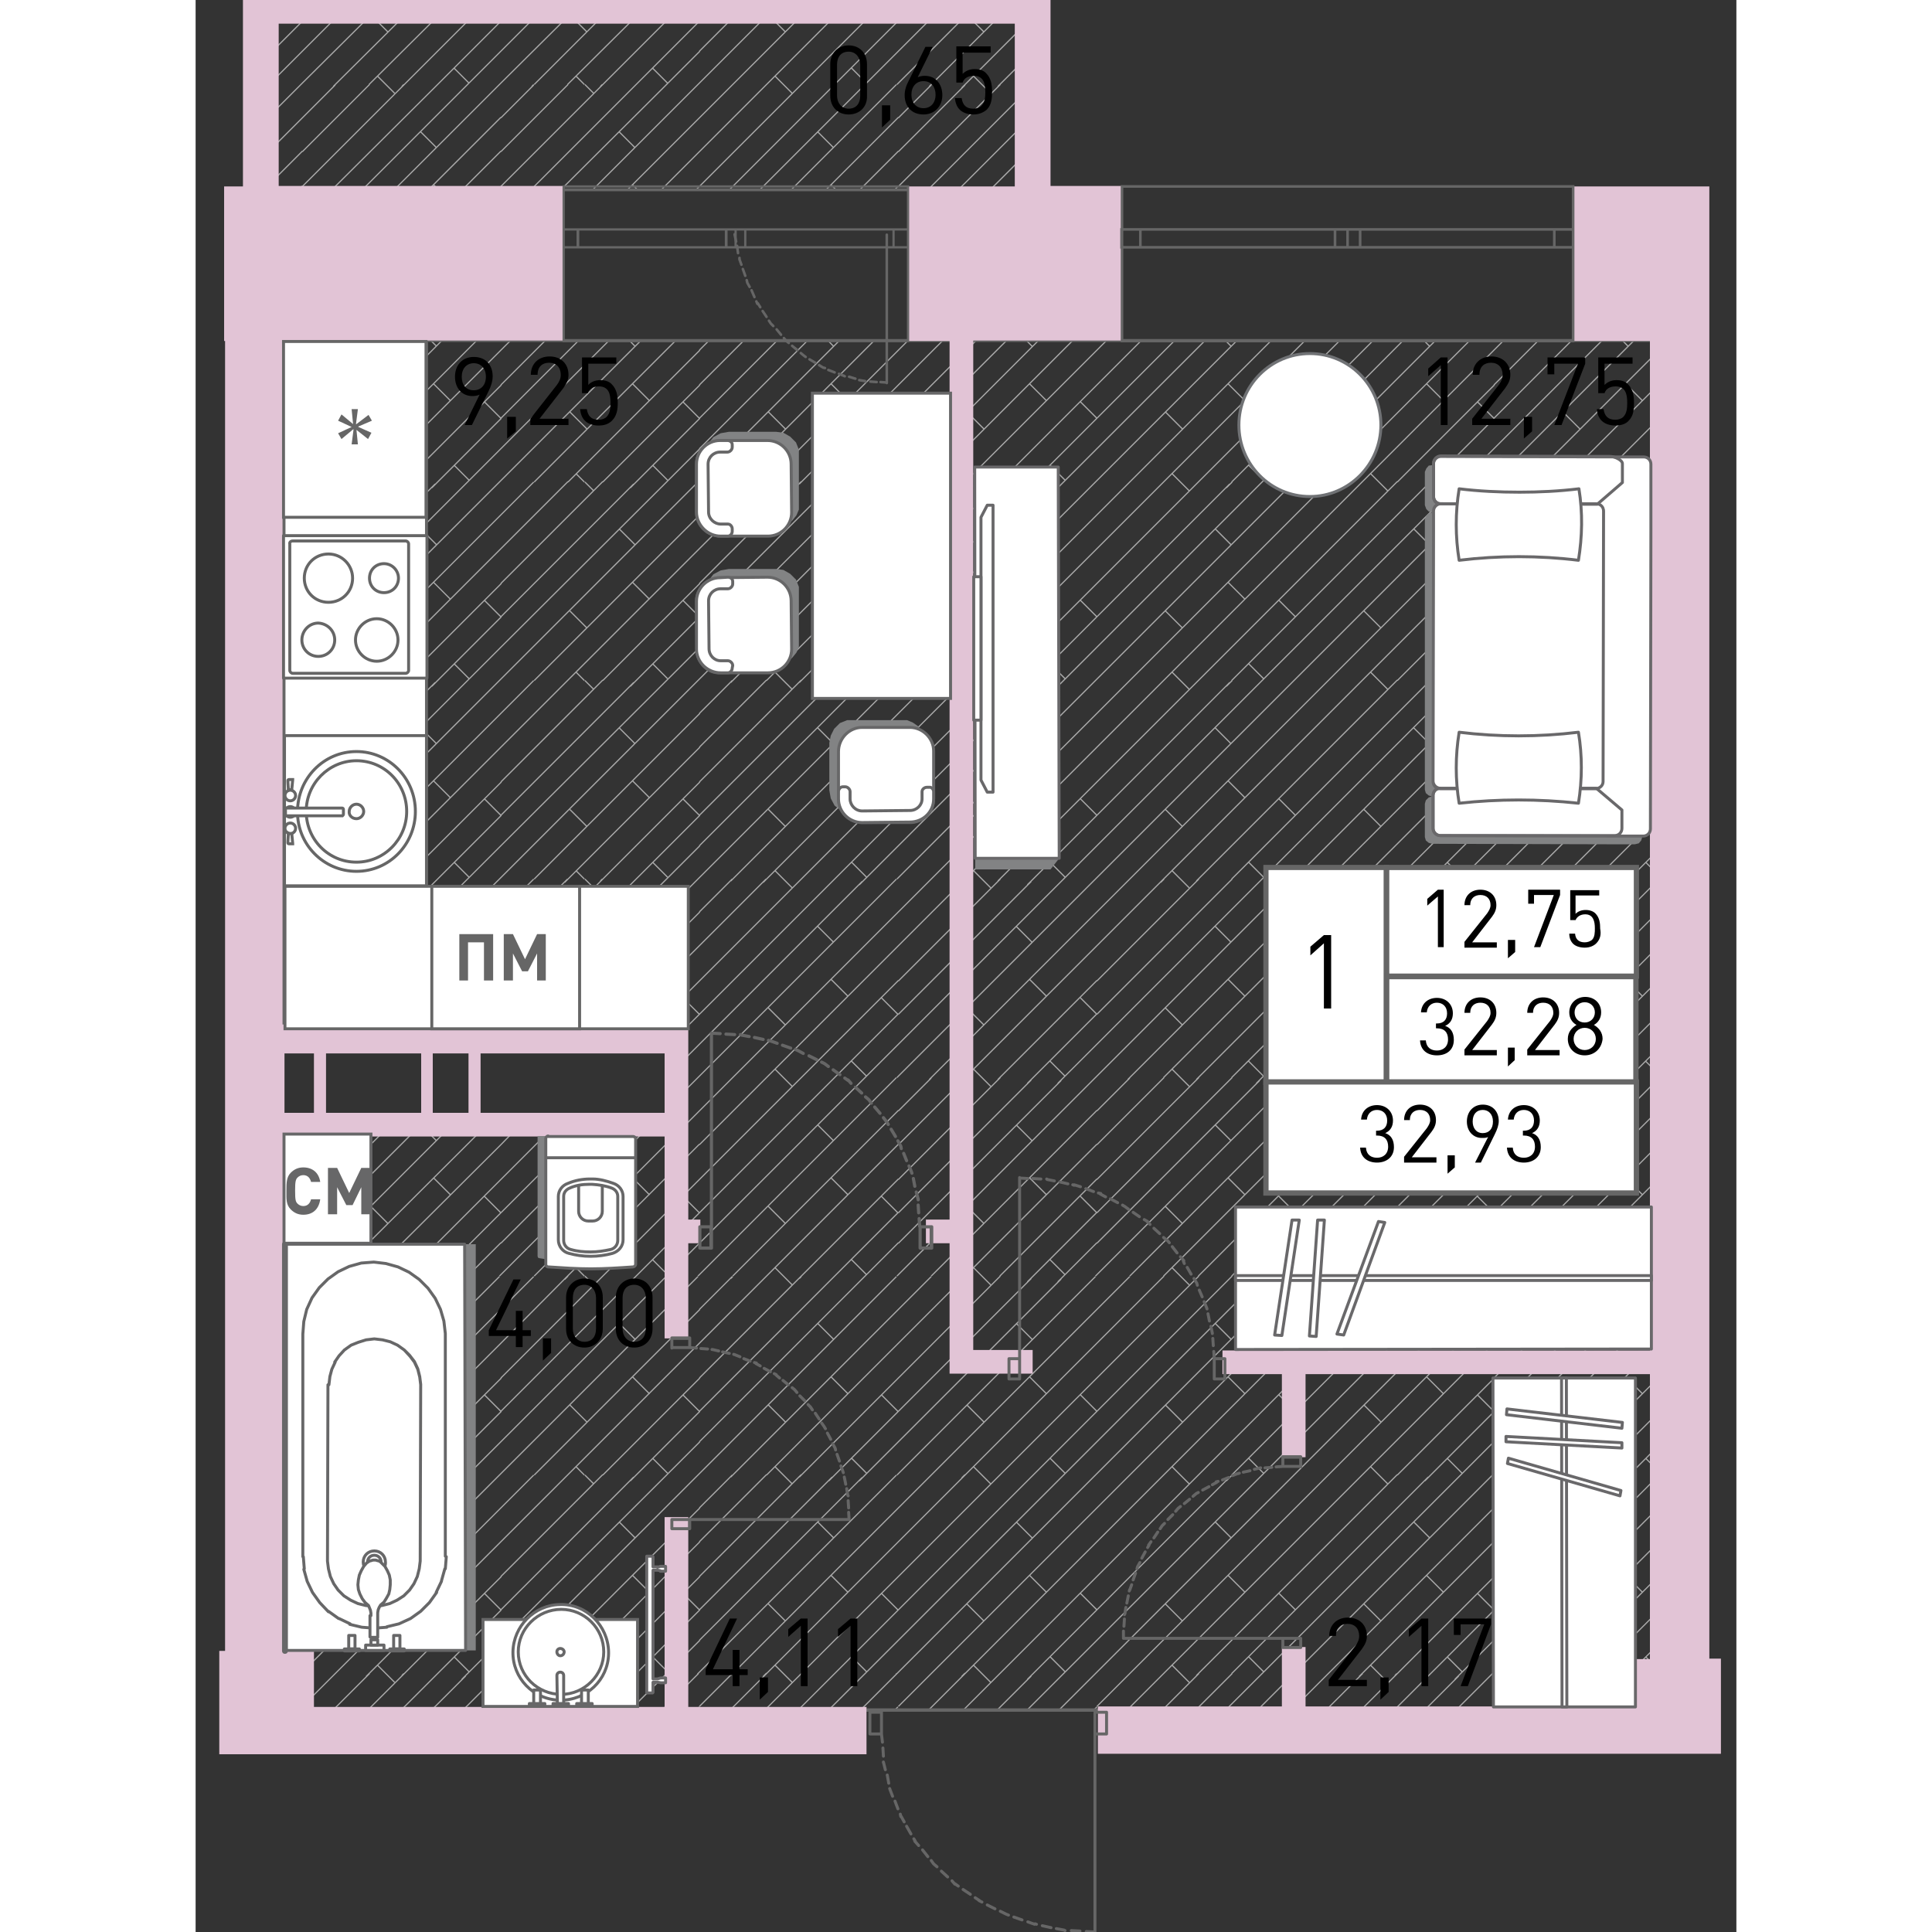 <?xml version="1.0" encoding="utf-8"?>
<!-- Generator: Adobe Illustrator 22.1.0, SVG Export Plug-In . SVG Version: 6.00 Build 0)  -->
<svg version="1.1" id="Слой_1" xmlns="http://www.w3.org/2000/svg" xmlns:xlink="http://www.w3.org/1999/xlink" x="0px" y="0px"
	 viewBox="0 0 319 400" style="enable-background:new 0 0 319 400;" xml:space="preserve" width="200" height="200">
<rect x="0" y="0" width="319" height="400" fill="#333333" stroke="none"/>
<path style="fill:none;stroke:#AAAAAA;stroke-width:0.246;stroke-miterlimit:10;" d="M14,224.3l0.7-0.7 M18.7,247.7l3.4,3.4
	 M9.3,245l2.4,2.4 M12.4,260.8l3.1,3.1 M9.4,263.8l12.7-12.7 M9.4,256.9l12.7-12.7 M9.3,249.7L22.1,237 M9.3,242.8l9.2-9.2
	 M9.2,229.1l5.5-5.5 M9.3,235.6l5.4-5.4 M15.2,264.2l6.9-6.9 M21.8,264.2l0.3-0.3 M21.8,264.2l0.3-0.3 M14,183.2l1.2-1.2
	 M21.7,182.1l0.1-0.1 M18.7,206.6l3.4,3.4 M9.1,203.7l2.6,2.6 M12.4,219.7l2.3,2.3 M15.7,216.4l6.4-6.4 M9.2,222.9l5.5-5.5 M9.2,216
	l12.9-12.9 M9.2,208.8l12.9-12.9 M9.1,201.8l13-13 M9.1,188.1l5.6-5.6 M9.1,194.7L21.8,182 M22,216.3L22,216.3 M22.1,251.1
	L22.1,251.1 M22.1,251.1l17.7-17.7 M22.1,244.2l10.8-10.8 M22.1,237l3.5-3.5 M47,233.3l2.9,2.9 M59.8,247.7l3.4,3.4 M37.7,262.5
	l1.7,1.7 M49.3,243.9l3.5,3.5 M36.3,249.8l3.5,3.5 M53.5,260.8l3.1,3.1 M50.1,264.2l13.2-13.2 M43.2,264.2l20.1-20.1 M35.9,264.2
	L63.2,237 M28.9,264.2L60,233.2 M22.1,257.4l24.1-24.1 M22.1,263.9l30.7-30.7 M56.3,264.2l6.9-6.9 M62.9,264.2l0.3-0.3 M43.2,264.2
	l0.3-0.3 M35.9,264.2L35.9,264.2 M28.9,264.2l0.3-0.3 M22.1,263.9l0.3-0.3 M62.9,264.2l0.3-0.3 M39.4,182l1.8,1.8 M48.9,183.2
	l1.2-1.2 M42.7,182.4l0.4-0.4 M35.3,182.7l0.7-0.7 M28.5,182.4l0.4-0.4 M55.1,183.2l1.2-1.2 M62.8,182.1l0.1-0.1 M22.1,210L22.1,210
	 M22.1,210l27.5-27.5 M22.1,203.1L43.2,182 M22.1,195.8L35.9,182 M22.1,188.8l6.8-6.8 M46.6,191.8l3.3,3.3 M59.8,206.6l3.4,3.4
	 M49.3,202.8l3.5,3.5 M36.3,208.7l3.5,3.5 M57.2,216l6-6 M50.2,216l13-13 M42.9,216.1l20.3-20.3 M35.9,216.2l27.3-27.3 M22.1,216.2
	l33.7-33.7 M28.7,216.2L62.9,182 M103.9,223.2l0.1-0.1 M63.2,251.1L63.2,251.1 M63.2,251.1L81.3,233 M63.2,244.2L74.4,233 M63.2,237
	l3.8-3.9 M87.7,232.9l3.3,3.3 M100.9,247.7l3.4,3.4 M78.8,262.5l1.7,1.7 M90.5,243.9l3.5,3.5 M77.5,249.8l3.5,3.5 M94.6,260.8
	l3.1,3.1 M91.2,264.2l13.2-13.2 M84.3,264.2l20.1-20.1 M77,264.2l27.3-27.3 M70.1,264.2l34.3-34.3 M63.2,257.4l24.4-24.4
	 M99.5,227.6l4.5-4.5 M63.2,263.9l31.1-31.1 M97.5,264.2l6.9-6.9 M104,264.2l0.3-0.3 M84.3,264.2l0.3-0.3 M77,264.2L77,264.2
	 M70.1,264.2l0.3-0.3 M63.2,263.9l0.3-0.3 M104,264.2l0.3-0.3 M80.6,182l1.8,1.8 M90,183.2l1.2-1.2 M83.8,182.4l0.4-0.4 M76.4,182.7
	l0.7-0.7 M69.6,182.4l0.4-0.4 M96.3,183.2l1.2-1.2 M103.9,182.1l0.1-0.1 M63.2,210L63.2,210 M63.2,210l27.5-27.5 M63.2,203.1
	L84.3,182 M63.2,195.8L77,182 M63.2,188.8l6.8-6.8 M87.7,191.8l3.3,3.3 M100.9,206.6l3.4,3.4 M90.5,202.8l3.5,3.5 M77.5,208.7
	l3.5,3.5 M98.7,215.6l5.6-5.6 M91.7,215.7l12.6-12.6 M84.4,215.7l19.9-19.9 M77.4,215.8l27-27 M63.5,215.9L97,182.5 M70.2,215.9
	L104,182 M99.5,221l4.8-4.8 M104,223.1l0.3-0.3 M104,223.1l0.3-0.3 M14,347.7l1.2-1.2 M21.7,346.6l0.1-0.1 M21.4,354.1l0.7-0.7
	 M9.8,351.9l4.9-4.9 M14.2,354.1l7.6-7.6 M14,306.6l1.2-1.2 M21.7,305.5l0.1-0.1 M18.7,329.9l3.4,3.4 M9.7,327.6l2,2 M12.4,343
	l3.1,3.1 M9.8,345.7l12.3-12.3 M9.7,338.8l12.4-12.4 M9.7,331.6l12.4-12.4 M9.7,324.6l12.4-12.4 M9.6,311l5.1-5.1 M9.6,317.5
	l12.2-12.2 M15.2,346.5l6.9-6.9 M21.8,346.5l0.3-0.3 M21.8,346.5l0.3-0.3 M14,265.4l1.2-1.2 M21.7,264.4l0.1-0.1 M18.7,288.8
	l3.4,3.4 M9.5,286.3l2.2,2.2 M12.4,301.9l3.1,3.1 M9.6,304.7l12.5-12.5 M9.5,297.9l12.6-12.6 M9.5,290.7l12.6-12.6 M9.5,283.7
	l12.6-12.6 M9.4,270l5.3-5.3 M9.5,276.6l12.3-12.3 M15.2,305.4l6.9-6.9 M21.8,305.4l0.3-0.3 M21.8,305.4l0.3-0.3 M14,224.3l0.7-0.7
	 M18.7,247.7l3.4,3.4 M9.3,245l2.4,2.4 M12.4,260.8l3.1,3.1 M9.4,263.8l12.7-12.7 M9.4,256.9l12.7-12.7 M9.3,249.7L22.1,237
	 M9.3,242.8l9.2-9.2 M9.2,229.1l5.5-5.5 M9.3,235.6l5.4-5.4 M15.2,264.2l6.9-6.9 M21.8,264.2l0.3-0.3 M21.8,264.2l0.3-0.3 M14,183.2
	l1.2-1.2 M21.7,182.1l0.1-0.1 M18.7,206.6l3.4,3.4 M9.1,203.7l2.6,2.6 M12.4,219.7l2.3,2.3 M15.7,216.4l6.4-6.4 M9.2,222.9l5.5-5.5
	 M9.2,216l12.9-12.9 M9.2,208.8l12.9-12.9 M9.1,201.8l13-13 M9.1,188.1l5.6-5.6 M9.1,194.7L21.8,182 M22,216.3L22,216.3 M8.9,141
	L8.9,141 M14,142.1l1.2-1.2 M21.7,141l0.1-0.1 M18.7,165.4l3.4,3.4 M9,162.4l2.7,2.7 M12.4,178.5l3.1,3.1 M9,181.9l13.1-13.1 M9,175
	l13.1-13.1 M9,167.8l13.1-13.1 M8.9,160.9l13.2-13.2 M8.9,147.2l5.8-5.8 M8.9,153.8l12.9-12.9 M15.2,182l6.9-6.9 M21.8,182l0.3-0.3
	 M21.8,182l0.3-0.3 M8.7,100l0.3-0.3 M14,101l1.2-1.2 M21.7,99.9l0.1-0.1 M18.7,124.3l3.4,3.4 M8.8,121.1l2.9,2.9 M12.4,137.4
	l3.1,3.1 M8.9,140.9l13.2-13.2 M8.8,134.1l13.3-13.3 M8.8,126.9l13.3-13.3 M8.8,119.9l13.3-13.3 M8.7,106.3l6-6 M8.7,112.8
	l13.1-13.1 M15.2,140.9l6.9-6.9 M21.8,140.9l0.3-0.3 M21.8,140.9l0.3-0.3 M8.6,71.5l0.2,0.2 M18.7,83.2l3.4,3.4 M8.6,79.8l3.1,3.1
	 M12.4,96.3l3.1,3.1 M8.9,99.8l13.2-13.2 M8.7,93.1l13.4-13.4 M8.6,85.9l13.5-13.5 M8.6,79l8.5-8.5 M8.6,71.9l1.3-1.3 M15.2,99.8
	l6.9-6.9 M21.8,99.8l0.3-0.3 M21.8,99.8l0.3-0.3 M39.4,346.5l1.8,1.8 M48.9,347.7l1.2-1.2 M42.7,346.9l0.4-0.4 M35.3,347.1l0.7-0.7
	 M28.5,346.9l0.4-0.4 M55.1,347.7l1.2-1.2 M62.8,346.6l0.1-0.1 M42.5,354.1l7.1-7.1 M35.6,354.1l7.6-7.6 M28.4,354.1l7.6-7.6
	 M22.1,353.3l6.8-6.8 M62.5,354.1l0.7-0.7 M48.8,354.1l7.1-7.1 M55.3,354.1l7.6-7.6 M39.4,305.4l1.8,1.8 M48.9,306.6l1.2-1.2
	 M42.7,305.8l0.4-0.4 M35.3,306l0.7-0.7 M28.5,305.8l0.4-0.4 M55.1,306.6l1.2-1.2 M62.8,305.5l0.1-0.1 M22.1,333.3L22.1,333.3
	 M22.1,333.3l27.5-27.5 M22.1,326.4l21.1-21.1 M22.1,319.2l13.8-13.8 M22.1,312.2l6.8-6.8 M46.6,315.1l3.3,3.3 M59.8,329.9l3.4,3.4
	 M37.7,344.8l1.7,1.7 M49.3,326.2l3.5,3.5 M36.3,332.1l3.5,3.5 M53.5,343l3.1,3.1 M50.1,346.5l13.2-13.2 M43.2,346.5l20.1-20.1
	 M35.9,346.5l27.3-27.3 M28.9,346.5l34.3-34.3 M22.1,339.6l33.7-33.7 M22.1,346.2l40.8-40.8 M56.3,346.5l6.9-6.9 M62.9,346.5
	l0.3-0.3 M43.2,346.5l0.3-0.3 M35.9,346.5L35.9,346.5 M28.9,346.5l0.3-0.3 M22.1,346.2l0.3-0.3 M62.9,346.5l0.3-0.3 M39.4,264.2
	l1.8,1.8 M48.9,265.4l1.2-1.2 M42.7,264.7l0.4-0.4 M35.3,264.9l0.7-0.7 M28.5,264.7l0.4-0.4 M55.1,265.4l1.2-1.2 M62.8,264.4
	l0.1-0.1 M22.1,292.2L22.1,292.2 M22.1,292.2l27.5-27.5 M22.1,285.3l21.1-21.1 M22.1,278.1l13.8-13.8 M22.1,271.1l6.8-6.8 M46.6,274
	l3.3,3.3 M59.8,288.8l3.4,3.4 M37.7,303.7l1.7,1.7 M49.3,285.1l3.5,3.5 M36.3,290.9l3.5,3.5 M53.5,301.9l3.1,3.1 M50.1,305.4
	l13.2-13.2 M43.2,305.4l20.1-20.1 M35.9,305.4l27.3-27.3 M28.9,305.4l34.3-34.3 M22.1,298.5l33.7-33.7 M22.1,305.1l40.8-40.8
	 M56.3,305.4l6.9-6.9 M62.9,305.4l0.3-0.3 M43.2,305.4l0.3-0.3 M35.9,305.4L35.9,305.4 M28.9,305.4l0.3-0.3 M22.1,305.1l0.3-0.3
	 M62.9,305.4l0.3-0.3 M22.1,251.1L22.1,251.1 M22.1,251.1l17.7-17.7 M22.1,244.2l10.8-10.8 M22.1,237l3.5-3.5 M47,233.3l2.9,2.9
	 M59.8,247.7l3.4,3.4 M37.7,262.5l1.7,1.7 M49.3,243.9l3.5,3.5 M36.3,249.8l3.5,3.5 M53.5,260.8l3.1,3.1 M50.1,264.2l13.2-13.2
	 M43.2,264.2l20.1-20.1 M35.9,264.2L63.2,237 M28.9,264.2L60,233.2 M22.1,257.4l24.1-24.1 M22.1,263.9l30.7-30.7 M56.3,264.2
	l6.9-6.9 M62.9,264.2l0.3-0.3 M43.2,264.2l0.3-0.3 M35.9,264.2L35.9,264.2 M28.9,264.2l0.3-0.3 M22.1,263.9l0.3-0.3 M62.9,264.2
	l0.3-0.3 M39.4,182l1.8,1.8 M48.9,183.2l1.2-1.2 M42.7,182.4l0.4-0.4 M35.3,182.7l0.7-0.7 M28.5,182.4l0.4-0.4 M55.1,183.2l1.2-1.2
	 M62.8,182.1l0.1-0.1 M22.1,210L22.1,210 M22.1,210l27.5-27.5 M22.1,203.1L43.2,182 M22.1,195.8L35.9,182 M22.1,188.8l6.8-6.8
	 M46.6,191.8l3.3,3.3 M59.8,206.6l3.4,3.4 M49.3,202.8l3.5,3.5 M36.3,208.7l3.5,3.5 M57.2,216l6-6 M50.2,216l13-13 M42.9,216.1
	l20.3-20.3 M35.9,216.2l27.3-27.3 M22.1,216.2l33.7-33.7 M28.7,216.2L62.9,182 M39.4,140.9l1.8,1.8 M48.9,142.1l1.2-1.2 M42.7,141.3
	l0.4-0.4 M35.3,141.5l0.7-0.7 M28.5,141.3l0.4-0.4 M55.1,142.1l1.2-1.2 M62.8,141l0.1-0.1 M22.1,168.9L22.1,168.9 M22.1,168.8
	l27.5-27.5 M22.1,161.9l21.1-21.1 M22.1,154.7l13.8-13.8 M22.1,147.7l6.8-6.8 M46.6,150.7l3.3,3.3 M59.8,165.4l3.4,3.4 M37.7,180.3
	l1.7,1.7 M49.3,161.7l3.5,3.5 M36.3,167.6l3.5,3.5 M53.5,178.5l3.1,3.1 M50.1,182l13.2-13.2 M43.2,182l20.1-20.1 M35.9,182
	l27.3-27.3 M28.9,182l34.3-34.3 M22.1,175.1l33.7-33.7 M22.1,181.7l40.8-40.8 M56.3,182l6.9-6.9 M62.9,182l0.3-0.3 M43.2,182
	l0.3-0.3 M35.9,182L35.9,182 M28.9,182l0.3-0.3 M22.1,181.7l0.3-0.3 M62.9,182l0.3-0.3 M39.4,99.8l1.8,1.8 M48.9,101l1.2-1.2
	 M42.7,100.2l0.4-0.4 M35.3,100.4l0.7-0.7 M28.5,100.2l0.4-0.4 M55.1,101l1.2-1.2 M62.8,99.9l0.1-0.1 M22.1,127.7L22.1,127.7
	 M22.1,127.7l27.5-27.5 M22.1,120.8l21.1-21.1 M22.1,113.6l13.8-13.8 M22.1,106.6l6.8-6.8 M46.6,109.5l3.3,3.3 M59.8,124.3l3.4,3.4
	 M37.7,139.2l1.7,1.7 M49.3,120.6l3.5,3.5 M36.3,126.5l3.5,3.5 M53.5,137.4l3.1,3.1 M50.1,140.9l13.2-13.2 M43.2,140.9l20.1-20.1
	 M35.9,140.9l27.3-27.3 M28.9,140.9l34.3-34.3 M22.1,134l33.7-33.7 M22.1,140.6l40.8-40.8 M56.3,140.9l6.9-6.9 M62.9,140.9l0.3-0.3
	 M43.2,140.9l0.3-0.3 M35.9,140.9L35.9,140.9 M28.9,140.9l0.3-0.3 M22.1,140.6l0.3-0.3 M62.9,140.9l0.3-0.3 M22.1,86.6L22.1,86.6
	 M22.1,86.6l16.1-16.1 M22.1,79.7l9.2-9.2 M22.1,72.5l1.9-1.9 M48.7,70.5l1.2,1.2 M59.8,83.2l3.4,3.4 M37.7,98.1l1.7,1.7 M49.3,79.5
	l3.5,3.5 M36.3,85.3l3.5,3.5 M53.5,96.3l3.1,3.1 M50.1,99.8l13.2-13.2 M43.2,99.8l20.1-20.1 M35.9,99.8l27.3-27.3 M28.9,99.8
	l29.2-29.2 M22.1,92.9l22.3-22.3 M22.1,99.5L51,70.5 M56.3,99.8l6.9-6.9 M62.9,99.8l0.3-0.3 M43.2,99.8l0.3-0.3 M35.9,99.8
	L35.9,99.8 M28.9,99.8l0.3-0.3 M22.1,99.5l0.3-0.3 M62.9,99.8l0.3-0.3 M80.6,346.5l1.8,1.8 M90,347.7l1.2-1.2 M83.8,346.9l0.4-0.4
	 M76.4,347.1l0.7-0.7 M69.6,346.9l0.4-0.4 M96.3,347.7l1.2-1.2 M103.9,346.6l0.1-0.1 M83.6,354.1l7.1-7.1 M76.7,354.1l7.6-7.6
	 M69.5,354.1l7.6-7.6 M63.2,353.3l6.8-6.8 M103.6,354.1l0.7-0.7 M89.9,354.1L97,347 M96.5,354.1l7.6-7.6 M80.6,305.4l1.8,1.8
	 M90,306.6l1.2-1.2 M83.8,305.8l0.4-0.4 M76.4,306l0.7-0.7 M69.6,305.8l0.4-0.4 M96.3,306.6l1.2-1.2 M103.9,305.5l0.1-0.1
	 M63.2,333.3L63.2,333.3 M63.2,333.3l27.5-27.5 M63.2,326.4l21.1-21.1 M63.2,319.2L77,305.4 M63.2,312.2l6.8-6.8 M87.7,315.1
	l3.3,3.3 M100.9,329.9l3.4,3.4 M78.8,344.8l1.7,1.7 M90.5,326.2l3.5,3.5 M77.5,332.1l3.5,3.5 M94.6,343l3.1,3.1 M91.2,346.5
	l13.2-13.2 M84.3,346.5l20.1-20.1 M77.1,346.5l27.3-27.3 M70.1,346.5l34.3-34.3 M63.2,339.6L97,305.9 M63.2,346.2l40.8-40.8
	 M97.5,346.5l6.9-6.9 M104,346.5l0.3-0.3 M84.3,346.5l0.3-0.3 M77.1,346.5L77.1,346.5 M70.1,346.5l0.3-0.3 M63.2,346.2l0.3-0.3
	 M104,346.5l0.3-0.3 M80.6,264.2l1.8,1.8 M90,265.4l1.2-1.2 M83.8,264.7l0.4-0.4 M76.4,264.9l0.7-0.7 M69.6,264.7l0.4-0.4
	 M96.3,265.4l1.2-1.2 M103.9,264.4l0.1-0.1 M63.2,292.2L63.2,292.2 M63.2,292.2l27.5-27.5 M63.2,285.3l21.1-21.1 M63.2,278.1
	L77,264.2 M63.2,271.1l6.8-6.8 M87.7,274l3.3,3.3 M100.9,288.8l3.4,3.4 M78.8,303.7l1.7,1.7 M90.5,285.1l3.5,3.5 M77.5,290.9
	l3.5,3.5 M94.6,301.9l3.1,3.1 M91.2,305.4l13.2-13.2 M84.3,305.4l20.1-20.1 M77,305.4l27.3-27.3 M70.1,305.4l34.3-34.3 M63.2,298.5
	L97,264.7 M63.2,305.1l40.8-40.8 M97.5,305.4l6.9-6.9 M104,305.4l0.3-0.3 M84.3,305.4l0.3-0.3 M77,305.4L77,305.4 M70.1,305.4
	l0.3-0.3 M63.2,305.1l0.3-0.3 M104,305.4l0.3-0.3 M103.9,223.2l0.1-0.1 M63.2,251.1L63.2,251.1 M63.2,251.1L81.3,233 M63.2,244.2
	L74.4,233 M63.2,237l3.8-3.9 M87.7,232.9l3.3,3.3 M100.9,247.7l3.4,3.4 M78.8,262.5l1.7,1.7 M90.5,243.9l3.5,3.5 M77.5,249.8
	l3.5,3.5 M94.6,260.8l3.1,3.1 M91.2,264.2l13.2-13.2 M84.3,264.2l20.1-20.1 M77,264.2l27.3-27.3 M70.1,264.2l34.3-34.3 M63.2,257.4
	l24.4-24.4 M99.5,227.6l4.5-4.5 M63.2,263.9l31.1-31.1 M97.5,264.2l6.9-6.9 M104,264.2l0.3-0.3 M84.3,264.2l0.3-0.3 M77,264.2
	L77,264.2 M70.1,264.2l0.3-0.3 M63.2,263.9l0.3-0.3 M104,264.2l0.3-0.3 M80.6,182l1.8,1.8 M90,183.2l1.2-1.2 M83.8,182.4l0.4-0.4
	 M76.4,182.7l0.7-0.7 M69.6,182.4l0.4-0.4 M96.3,183.2l1.2-1.2 M103.9,182.1l0.1-0.1 M63.2,210L63.2,210 M63.2,210l27.5-27.5
	 M63.2,203.1L84.3,182 M63.2,195.8L77,182 M63.2,188.8l6.8-6.8 M87.7,191.8l3.3,3.3 M100.9,206.6l3.4,3.4 M90.5,202.8l3.5,3.5
	 M77.5,208.7l3.5,3.5 M98.7,215.6l5.6-5.6 M91.7,215.7l12.6-12.6 M84.4,215.7l19.9-19.9 M77.4,215.8l27-27 M63.5,215.9L97,182.5
	 M70.2,215.9L104,182 M99.5,221l4.8-4.8 M104,223.1l0.3-0.3 M104,223.1l0.3-0.3 M80.6,140.9l1.8,1.8 M90,142.1l1.2-1.2 M83.8,141.3
	l0.4-0.4 M76.4,141.5l0.7-0.7 M69.6,141.3l0.4-0.4 M96.3,142.1l1.2-1.2 M103.9,141l0.1-0.1 M63.2,168.9L63.2,168.9 M63.2,168.8
	l27.5-27.5 M63.2,161.9l21.1-21.1 M63.2,154.7L77,140.9 M63.2,147.7l6.8-6.8 M87.7,150.7l3.3,3.3 M100.9,165.4l3.4,3.4 M78.8,180.3
	l1.7,1.7 M90.5,161.7l3.5,3.5 M77.5,167.6l3.5,3.5 M94.6,178.5l3.1,3.1 M91.2,182l13.2-13.2 M84.3,182l20.1-20.1 M77.1,182
	l27.3-27.3 M70.1,182l34.3-34.3 M63.2,175.1L97,141.4 M63.2,181.7l40.8-40.8 M97.5,182l6.9-6.9 M104,182l0.3-0.3 M84.3,182l0.3-0.3
	 M77,182L77,182 M70.1,182l0.3-0.3 M63.2,181.7l0.3-0.3 M104,182l0.3-0.3 M80.6,99.8l1.8,1.8 M90,101l1.2-1.2 M83.8,100.2l0.4-0.4
	 M76.4,100.4l0.7-0.7 M69.6,100.2l0.4-0.4 M96.3,101l1.2-1.2 M103.9,99.9l0.1-0.1 M63.2,127.7L63.2,127.7 M63.2,127.7l27.5-27.5
	 M63.2,120.8l21.1-21.1 M63.2,113.6L77,99.8 M63.2,106.6l6.8-6.8 M87.7,109.5l3.3,3.3 M100.9,124.3l3.4,3.4 M78.8,139.2l1.7,1.7
	 M90.5,120.6l3.5,3.5 M77.5,126.5l3.5,3.5 M94.6,137.4l3.1,3.1 M91.2,140.9l13.2-13.2 M84.3,140.9l20.1-20.1 M77,140.9l27.3-27.3
	 M70.1,140.9l34.3-34.3 M63.2,134L97,100.3 M63.2,140.6L104,99.8 M97.5,140.9l6.9-6.9 M104,140.9l0.3-0.3 M84.3,140.9l0.3-0.3
	 M77,140.9L77,140.9 M70.1,140.9l0.3-0.3 M63.2,140.6l0.3-0.3 M104,140.9l0.3-0.3 M63.2,86.6L63.2,86.6 M63.2,86.6l16.1-16.1
	 M63.2,79.7l9.2-9.2 M63.2,72.5l1.9-1.9 M89.8,70.5l1.2,1.2 M100.9,83.2l3.4,3.4 M78.8,98.1l1.7,1.7 M90.5,79.5l3.5,3.5 M77.5,85.3
	l3.5,3.5 M94.6,96.3l3.1,3.1 M91.2,99.8l13.2-13.2 M84.3,99.8l20.1-20.1 M77.1,99.8l27.3-27.3 M70.1,99.8l29.2-29.2 M63.2,92.9
	l22.3-22.3 M63.2,99.5l28.9-28.9 M97.5,99.8l6.9-6.9 M104,99.8l0.3-0.3 M84.3,99.8l0.3-0.3 M77,99.8L77,99.8 M70.1,99.8l0.3-0.3
	 M63.2,99.5l0.3-0.3 M104,99.8l0.3-0.3 M121.7,346.5l1.8,1.8 M131.1,347.7l1.2-1.2 M125,346.9l0.4-0.4 M117.5,347.1l0.7-0.7
	 M110.8,346.9l0.4-0.4 M137.4,347.7l1.2-1.2 M145,346.6l0.1-0.1 M124.7,354.1l7.1-7.1 M117.8,354.1l7.6-7.6 M110.6,354.1l7.6-7.6
	 M104.3,353.3l6.8-6.8 M144.7,354.1l0.7-0.7 M131,354.1l7.1-7.1 M137.6,354.1l7.6-7.6 M121.7,305.4l1.8,1.8 M131.1,306.6l1.2-1.2
	 M125,305.8l0.4-0.4 M117.5,306l0.7-0.7 M110.8,305.8l0.4-0.4 M137.4,306.6l1.2-1.2 M145,305.5l0.1-0.1 M104.3,333.3L104.3,333.3
	 M104.3,333.3l27.5-27.5 M104.3,326.4l21.1-21.1 M104.3,319.2l13.8-13.8 M104.3,312.2l6.8-6.8 M128.8,315.1l3.3,3.3 M142,329.9
	l3.4,3.4 M120,344.8l1.7,1.7 M131.6,326.2l3.5,3.5 M118.6,332.1l3.5,3.5 M135.8,343l3.1,3.1 M132.3,346.5l13.2-13.2 M125.4,346.5
	l20.1-20.1 M118.2,346.5l27.3-27.3 M111.2,346.5l34.3-34.3 M104.3,339.6l33.7-33.7 M104.3,346.2l40.8-40.8 M138.6,346.5l6.9-6.9
	 M145.2,346.5l0.3-0.3 M125.4,346.5l0.3-0.3 M118.2,346.5L118.2,346.5 M111.2,346.5l0.3-0.3 M104.3,346.2l0.3-0.3 M145.2,346.5
	l0.3-0.3 M121.7,264.2l1.8,1.8 M131.1,265.4l1.2-1.2 M125,264.7l0.4-0.4 M117.5,264.9l0.7-0.7 M110.8,264.7l0.4-0.4 M137.4,265.4
	l1.2-1.2 M145,264.4l0.1-0.1 M104.3,292.2L104.3,292.2 M104.3,292.2l27.5-27.5 M104.3,285.3l21.1-21.1 M104.3,278.1l13.8-13.8
	 M104.3,271.1l6.8-6.8 M128.8,274l3.3,3.3 M142,288.8l3.4,3.4 M120,303.7l1.7,1.7 M131.6,285.1l3.5,3.5 M118.6,290.9l3.5,3.5
	 M135.8,301.9l3.1,3.1 M132.3,305.4l13.2-13.2 M125.4,305.4l20.1-20.1 M118.2,305.4l27.3-27.3 M111.2,305.4l34.3-34.3 M104.3,298.5
	l33.7-33.7 M104.3,305.1l40.8-40.8 M138.6,305.4l6.9-6.9 M145.2,305.4l0.3-0.3 M125.4,305.4l0.3-0.3 M118.2,305.4L118.2,305.4
	 M111.2,305.4l0.3-0.3 M104.3,305.1l0.3-0.3 M145.2,305.4l0.3-0.3 M121.7,223.1l1.8,1.8 M131.1,224.3l1.2-1.2 M125,223.5l0.4-0.4
	 M117.5,223.8l0.7-0.7 M110.8,223.5l0.4-0.4 M137.4,224.3l1.2-1.2 M145,223.2l0.1-0.1 M104.3,251.1L104.3,251.1 M104.3,251.1
	l27.5-27.5 M104.3,244.2l21.1-21.1 M104.3,237l13.8-13.8 M104.3,230l6.8-6.8 M128.8,232.9l3.3,3.3 M142,247.7l3.4,3.4 M120,262.5
	l1.7,1.7 M131.6,243.9l3.5,3.5 M118.6,249.8l3.5,3.5 M135.8,260.8l3.1,3.1 M132.3,264.2l13.2-13.2 M125.4,264.2l20.1-20.1
	 M118.2,264.2l27.3-27.3 M111.2,264.2l34.3-34.3 M104.3,257.4l33.7-33.7 M104.3,263.9l40.8-40.8 M138.6,264.2l6.9-6.9 M145.2,264.2
	l0.3-0.3 M125.4,264.2l0.3-0.3 M118.2,264.2L118.2,264.2 M111.2,264.2l0.3-0.3 M104.3,263.9l0.3-0.3 M145.2,264.2l0.3-0.3
	 M121.7,182l1.8,1.8 M131.1,183.2l1.2-1.2 M125,182.4l0.4-0.4 M117.5,182.7l0.7-0.7 M110.8,182.4l0.4-0.4 M137.4,183.2l1.2-1.2
	 M145,182.1l0.1-0.1 M104.3,210L104.3,210 M104.3,210l27.5-27.5 M104.3,203.1l21.1-21.1 M104.3,195.8l13.8-13.8 M104.3,188.8
	l6.8-6.8 M128.8,191.8l3.3,3.3 M142,206.6l3.4,3.4 M120,221.4l1.7,1.7 M131.6,202.8l3.5,3.5 M118.6,208.7l3.5,3.5 M135.8,219.7
	l3.1,3.1 M132.3,223.1l13.2-13.2 M125.4,223.1l20.1-20.1 M118.2,223.1l27.3-27.3 M111.2,223.1l34.3-34.3 M104.3,216.2l33.7-33.7
	 M104.3,222.8l40.8-40.8 M138.6,223.1l6.9-6.9 M145.2,223.1l0.3-0.3 M125.4,223.1l0.3-0.3 M118.2,223.1L118.2,223.1 M111.2,223.1
	l0.3-0.3 M104.3,222.8l0.3-0.3 M145.2,223.1l0.3-0.3 M121.7,140.9l1.8,1.8 M131.1,142.1l1.2-1.2 M125,141.3l0.4-0.4 M117.5,141.5
	l0.7-0.7 M110.8,141.3l0.4-0.4 M137.4,142.1l1.2-1.2 M145,141l0.1-0.1 M104.3,168.9L104.3,168.9 M104.3,168.8l27.5-27.5
	 M104.3,161.9l21.1-21.1 M104.3,154.7l13.8-13.8 M104.3,147.7l6.8-6.8 M128.8,150.7l3.3,3.3 M142,165.4l3.4,3.4 M120,180.3l1.7,1.7
	 M131.6,161.7l3.5,3.5 M118.6,167.6l3.5,3.5 M135.8,178.5l3.1,3.1 M132.3,182l13.2-13.2 M125.4,182l20.1-20.1 M118.2,182l27.3-27.3
	 M111.2,182l34.3-34.3 M104.3,175.1l33.7-33.7 M104.3,181.7l40.8-40.8 M138.6,182l6.9-6.9 M145.2,182l0.3-0.3 M125.4,182l0.3-0.3
	 M118.2,182L118.2,182 M111.2,182l0.3-0.3 M104.3,181.7l0.3-0.3 M145.2,182l0.3-0.3 M121.7,99.8l1.8,1.8 M131.1,101l1.2-1.2
	 M125,100.2l0.4-0.4 M117.5,100.4l0.7-0.7 M110.8,100.2l0.4-0.4 M137.4,101l1.2-1.2 M145,99.9l0.1-0.1 M104.3,127.7L104.3,127.7
	 M104.3,127.7l27.5-27.5 M104.3,120.8l21.1-21.1 M104.3,113.6l13.8-13.8 M104.3,106.6l6.8-6.8 M128.8,109.5l3.3,3.3 M142,124.3
	l3.4,3.4 M120,139.2l1.7,1.7 M131.6,120.6l3.5,3.5 M118.6,126.5l3.5,3.5 M135.8,137.4l3.1,3.1 M132.3,140.9l13.2-13.2 M125.4,140.9
	l20.1-20.1 M118.2,140.9l27.3-27.3 M111.2,140.9l34.3-34.3 M104.3,134l33.7-33.7 M104.3,140.6l40.8-40.8 M138.6,140.9l6.9-6.9
	 M145.2,140.9l0.3-0.3 M125.4,140.9l0.3-0.3 M118.2,140.9L118.2,140.9 M111.2,140.9l0.3-0.3 M104.3,140.6l0.3-0.3 M145.2,140.9
	l0.3-0.3 M104.3,86.6L104.3,86.6 M104.3,86.6l16.1-16.1 M104.3,79.7l9.2-9.2 M104.3,72.5l1.9-1.9 M130.9,70.5l1.2,1.2 M142,83.2
	l3.4,3.4 M120,98.1l1.7,1.7 M131.6,79.5l3.5,3.5 M118.6,85.3l3.5,3.5 M135.8,96.3l3.1,3.1 M132.3,99.8l13.2-13.2 M125.4,99.8
	l20.1-20.1 M118.2,99.8l27.3-27.3 M111.2,99.8l29.2-29.2 M104.3,92.9l22.3-22.3 M104.3,99.5l28.9-28.9 M138.6,99.8l6.9-6.9
	 M145.2,99.8l0.3-0.3 M125.4,99.8l0.3-0.3 M118.2,99.8L118.2,99.8 M111.2,99.8l0.3-0.3 M104.3,99.5l0.3-0.3 M145.2,99.8l0.3-0.3
	 M162.8,346.5l1.8,1.8 M172.2,347.7l1.2-1.2 M166.1,346.9l0.4-0.4 M158.6,347.1l0.7-0.7 M151.9,346.9l0.4-0.4 M178.5,347.7l1.2-1.2
	 M186.2,346.6l0.1-0.1 M165.9,354.1l7.1-7.1 M158.9,354.1l7.6-7.6 M151.7,354.1l7.6-7.6 M145.5,353.3l6.8-6.8 M185.9,354.1l0.7-0.7
	 M172.1,354.1l7.1-7.1 M178.7,354.1l7.6-7.6 M162.8,305.4l1.8,1.8 M172.2,306.6l1.2-1.2 M166.1,305.8l0.4-0.4 M158.6,306l0.7-0.7
	 M151.9,305.8l0.4-0.4 M178.5,306.6l1.2-1.2 M186.2,305.5l0.1-0.1 M145.5,333.3L145.5,333.3 M145.5,333.3l27.5-27.5 M145.5,326.4
	l21.1-21.1 M145.5,319.2l13.8-13.8 M145.5,312.2l6.8-6.8 M169.9,315.1l3.3,3.3 M183.2,329.9l3.4,3.4 M161.1,344.8l1.7,1.7
	 M172.7,326.2l3.5,3.5 M159.7,332.1l3.5,3.5 M176.9,343l3.1,3.1 M173.4,346.5l13.2-13.2 M166.5,346.5l20.1-20.1 M159.3,346.5
	l27.3-27.3 M152.3,346.5l34.3-34.3 M145.5,339.6l33.7-33.7 M145.5,346.2l40.8-40.8 M179.7,346.5l6.9-6.9 M186.3,346.5l0.3-0.3
	 M166.5,346.5l0.3-0.3 M159.3,346.5L159.3,346.5 M152.3,346.5l0.3-0.3 M145.5,346.2l0.3-0.3 M186.3,346.5l0.3-0.3 M162.8,264.2
	l1.8,1.8 M172.2,265.4l1.2-1.2 M166.1,264.7l0.4-0.4 M158.6,264.9l0.7-0.7 M151.9,264.7l0.4-0.4 M178.5,265.4l1.2-1.2 M186.2,264.4
	l0.1-0.1 M145.5,292.2L145.5,292.2 M145.5,292.2l27.5-27.5 M145.5,285.3l21.1-21.1 M145.5,278.1l13.8-13.8 M145.5,271.1l6.8-6.8
	 M169.9,274l3.3,3.3 M183.2,288.8l3.4,3.4 M161.1,303.7l1.7,1.7 M172.7,285.1l3.5,3.5 M159.7,290.9l3.5,3.5 M176.9,301.9l3.1,3.1
	 M173.4,305.4l13.2-13.2 M166.5,305.4l20.1-20.1 M159.3,305.4l27.3-27.3 M152.3,305.4l34.3-34.3 M145.5,298.5l33.7-33.7
	 M145.5,305.1l40.8-40.8 M179.7,305.4l6.9-6.9 M186.3,305.4l0.3-0.3 M166.5,305.4l0.3-0.3 M159.3,305.4L159.3,305.4 M152.3,305.4
	l0.3-0.3 M145.5,305.1l0.3-0.3 M186.3,305.4l0.3-0.3 M162.8,223.1l1.8,1.8 M172.2,224.3l1.2-1.2 M166.1,223.5l0.4-0.4 M158.6,223.8
	l0.7-0.7 M151.9,223.5l0.4-0.4 M178.5,224.3l1.2-1.2 M186.2,223.2l0.1-0.1 M145.5,251.1L145.5,251.1 M145.5,251.1l27.5-27.5
	 M145.5,244.2l21.1-21.1 M145.5,237l13.8-13.8 M145.5,230l6.8-6.8 M169.9,232.9l3.3,3.3 M183.2,247.7l3.4,3.4 M161.1,262.5l1.7,1.7
	 M172.7,243.9l3.5,3.5 M159.7,249.8l3.5,3.5 M176.9,260.8l3.1,3.1 M173.4,264.2l13.2-13.2 M166.5,264.2l20.1-20.1 M159.3,264.2
	l27.3-27.3 M152.3,264.2l34.3-34.3 M145.5,257.4l33.7-33.7 M145.5,263.9l40.8-40.8 M179.7,264.2l6.9-6.9 M186.3,264.2l0.3-0.3
	 M166.5,264.2l0.3-0.3 M159.3,264.2L159.3,264.2 M152.3,264.2l0.3-0.3 M145.5,263.9l0.3-0.3 M186.3,264.2l0.3-0.3 M162.8,182
	l1.8,1.8 M172.2,183.2l1.2-1.2 M166.1,182.4l0.4-0.4 M158.6,182.7l0.7-0.7 M151.9,182.4l0.4-0.4 M178.5,183.2l1.2-1.2 M186.2,182.1
	l0.1-0.1 M145.5,210L145.5,210 M145.5,210l27.5-27.5 M145.5,203.1l21.1-21.1 M145.5,195.8l13.8-13.8 M145.5,188.8l6.8-6.8
	 M169.9,191.8l3.3,3.3 M183.2,206.6l3.4,3.4 M161.1,221.4l1.7,1.7 M172.7,202.8l3.5,3.5 M159.7,208.7l3.5,3.5 M176.9,219.7l3.1,3.1
	 M173.4,223.1l13.2-13.2 M166.5,223.1l20.1-20.1 M159.3,223.1l27.3-27.3 M152.3,223.1l34.3-34.3 M145.5,216.2l33.7-33.7
	 M145.5,222.8l40.8-40.8 M179.7,223.1l6.9-6.9 M186.3,223.1l0.3-0.3 M166.5,223.1l0.3-0.3 M159.3,223.1L159.3,223.1 M152.3,223.1
	l0.3-0.3 M145.5,222.8l0.3-0.3 M186.3,223.1l0.3-0.3 M162.8,140.9l1.8,1.8 M172.2,142.1l1.2-1.2 M166.1,141.3l0.4-0.4 M158.6,141.5
	l0.7-0.7 M151.9,141.3l0.4-0.4 M178.5,142.1l1.2-1.2 M186.2,141l0.1-0.1 M145.5,168.9L145.5,168.9 M145.5,168.8l27.5-27.5
	 M145.5,161.9l21.1-21.1 M145.5,154.7l13.8-13.8 M145.5,147.7l6.8-6.8 M169.9,150.7l3.3,3.3 M183.2,165.4l3.4,3.4 M161.1,180.3
	l1.7,1.7 M172.7,161.7l3.5,3.5 M159.7,167.6l3.5,3.5 M176.9,178.5l3.1,3.1 M173.4,182l13.2-13.2 M166.5,182l20.1-20.1 M159.3,182
	l27.3-27.3 M152.3,182l34.3-34.3 M145.5,175.1l33.7-33.7 M145.5,181.7l40.8-40.8 M179.7,182l6.9-6.9 M186.3,182l0.3-0.3 M166.5,182
	l0.3-0.3 M159.3,182L159.3,182 M152.3,182l0.3-0.3 M145.5,181.7l0.3-0.3 M186.3,182l0.3-0.3 M162.8,99.8l1.8,1.8 M172.2,101l1.2-1.2
	 M166.1,100.2l0.4-0.4 M158.6,100.4l0.7-0.7 M151.9,100.2l0.4-0.4 M178.5,101l1.2-1.2 M186.2,99.9l0.1-0.1 M145.5,127.7L145.5,127.7
	 M145.5,127.7l27.5-27.5 M145.5,120.8l21.1-21.1 M145.5,113.6l13.8-13.8 M145.5,106.6l6.8-6.8 M169.9,109.5l3.3,3.3 M183.2,124.3
	l3.4,3.4 M161.1,139.2l1.7,1.7 M172.7,120.6l3.5,3.5 M159.7,126.5l3.5,3.5 M176.9,137.4l3.1,3.1 M173.4,140.9l13.2-13.2
	 M166.5,140.9l20.1-20.1 M159.3,140.9l27.3-27.3 M152.3,140.9l34.3-34.3 M145.5,134l33.7-33.7 M145.5,140.6l40.8-40.8 M179.7,140.9
	l6.9-6.9 M186.3,140.9l0.3-0.3 M166.5,140.9l0.3-0.3 M159.3,140.9L159.3,140.9 M152.3,140.9l0.3-0.3 M145.5,140.6l0.3-0.3
	 M186.3,140.9l0.3-0.3 M145.5,86.6L145.5,86.6 M145.5,86.6l16.1-16.1 M145.5,79.7l9.2-9.2 M145.5,72.5l1.9-1.9 M172,70.5l1.2,1.2
	 M183.2,83.2l3.4,3.4 M161.1,98.1l1.7,1.7 M172.7,79.5l3.5,3.5 M159.7,85.3l3.5,3.5 M176.9,96.3l3.1,3.1 M173.4,99.8l13.2-13.2
	 M166.5,99.8l20.1-20.1 M159.3,99.8l27.3-27.3 M152.3,99.8l29.2-29.2 M145.5,92.9l22.3-22.3 M145.5,99.5l28.9-28.9 M179.7,99.8
	l6.9-6.9 M186.3,99.8l0.3-0.3 M166.5,99.8l0.3-0.3 M159.3,99.8L159.3,99.8 M152.3,99.8l0.3-0.3 M145.5,99.5l0.3-0.3 M186.3,99.8
	l0.3-0.3 M203.9,346.5l1.8,1.8 M213.4,347.7l1.2-1.2 M207.2,346.9l0.4-0.4 M199.8,347.1l0.7-0.7 M193,346.9l0.4-0.4 M219.6,347.7
	l1.2-1.2 M227.3,346.6l0.1-0.1 M207,354.1l7.1-7.1 M200.1,354.1l7.6-7.6 M192.8,354.1l7.6-7.6 M186.6,353.3l6.8-6.8 M227,354.1
	l0.7-0.7 M213.2,354.1l7.1-7.1 M219.8,354.1l7.6-7.6 M203.9,305.4l1.8,1.8 M213.4,306.6l1.2-1.2 M207.2,305.8l0.4-0.4 M199.8,306
	l0.7-0.7 M193,305.8l0.4-0.4 M219.6,306.6l1.2-1.2 M227.3,305.5l0.1-0.1 M186.6,333.3L186.6,333.3 M186.6,333.3l27.5-27.5
	 M186.6,326.4l21.1-21.1 M186.6,319.2l13.8-13.8 M186.6,312.2l6.8-6.8 M211.1,315.1l3.3,3.3 M224.3,329.9l3.4,3.4 M202.2,344.8
	l1.7,1.7 M213.8,326.2l3.5,3.5 M200.8,332.1l3.5,3.5 M218,343l3.1,3.1 M214.5,346.5l13.2-13.2 M207.6,346.5l20.1-20.1 M200.4,346.5
	l27.3-27.3 M193.4,346.5l34.3-34.3 M186.6,339.6l33.7-33.7 M186.6,346.2l40.8-40.8 M220.8,346.5l6.9-6.9 M227.4,346.5l0.3-0.3
	 M207.6,346.5l0.3-0.3 M200.4,346.5L200.4,346.5 M193.4,346.5l0.3-0.3 M186.6,346.2l0.3-0.3 M227.4,346.5l0.3-0.3 M203.9,264.2
	l1.8,1.8 M213.4,265.4l1.2-1.2 M207.2,264.7l0.4-0.4 M199.8,264.9l0.7-0.7 M193,264.7l0.4-0.4 M219.6,265.4l1.2-1.2 M227.3,264.4
	l0.1-0.1 M186.6,292.2L186.6,292.2 M186.6,292.2l27.5-27.5 M186.6,285.3l21.1-21.1 M186.6,278.1l13.8-13.8 M186.6,271.1l6.8-6.8
	 M211.1,274l3.3,3.3 M224.3,288.8l3.4,3.4 M202.2,303.7l1.7,1.7 M213.8,285.1l3.5,3.5 M200.8,290.9l3.5,3.5 M218,301.9l3.1,3.1
	 M214.5,305.4l13.2-13.2 M207.6,305.4l20.1-20.1 M200.4,305.4l27.3-27.3 M193.4,305.4l34.3-34.3 M186.6,298.5l33.7-33.7
	 M186.6,305.1l40.8-40.8 M220.8,305.4l6.9-6.9 M227.4,305.4l0.3-0.3 M207.6,305.4l0.3-0.3 M200.4,305.4L200.4,305.4 M193.4,305.4
	l0.3-0.3 M186.6,305.1l0.3-0.3 M227.4,305.4l0.3-0.3 M203.9,223.1l1.8,1.8 M213.4,224.3l1.2-1.2 M207.2,223.5l0.4-0.4 M199.8,223.8
	l0.7-0.7 M193,223.5l0.4-0.4 M219.6,224.3l1.2-1.2 M227.3,223.2l0.1-0.1 M186.6,251.1L186.6,251.1 M186.6,251.1l27.5-27.5
	 M186.6,244.2l21.1-21.1 M186.6,237l13.8-13.8 M186.6,230l6.8-6.8 M211.1,232.9l3.3,3.3 M224.3,247.7l3.4,3.4 M202.2,262.5l1.7,1.7
	 M213.8,243.9l3.5,3.5 M200.8,249.8l3.5,3.5 M218,260.8l3.1,3.1 M214.5,264.2l13.2-13.2 M207.6,264.2l20.1-20.1 M200.4,264.2
	l27.3-27.3 M193.4,264.2l34.3-34.3 M186.6,257.4l33.7-33.7 M186.6,263.9l40.8-40.8 M220.8,264.2l6.9-6.9 M227.4,264.2l0.3-0.3
	 M207.6,264.2l0.3-0.3 M200.4,264.2L200.4,264.2 M193.4,264.2l0.3-0.3 M186.6,263.9l0.3-0.3 M227.4,264.2l0.3-0.3 M203.9,182
	l1.8,1.8 M213.4,183.2l1.2-1.2 M207.2,182.4l0.4-0.4 M199.8,182.7l0.7-0.7 M193,182.4l0.4-0.4 M219.6,183.2l1.2-1.2 M227.3,182.1
	l0.1-0.1 M186.6,210L186.6,210 M186.6,210l27.5-27.5 M186.6,203.1l21.1-21.1 M186.6,195.8l13.8-13.8 M186.6,188.8l6.8-6.8
	 M211.1,191.8l3.3,3.3 M224.3,206.6l3.4,3.4 M202.2,221.4l1.7,1.7 M213.8,202.8l3.5,3.5 M200.8,208.7l3.5,3.5 M218,219.7l3.1,3.1
	 M214.5,223.1l13.2-13.2 M207.6,223.1l20.1-20.1 M200.4,223.1l27.3-27.3 M193.4,223.1l34.3-34.3 M186.6,216.2l33.7-33.7
	 M186.6,222.8l40.8-40.8 M220.8,223.1l6.9-6.9 M227.4,223.1l0.3-0.3 M207.6,223.1l0.3-0.3 M200.4,223.1L200.4,223.1 M193.4,223.1
	l0.3-0.3 M186.6,222.8l0.3-0.3 M227.4,223.1l0.3-0.3 M203.9,140.9l1.8,1.8 M213.4,142.1l1.2-1.2 M207.2,141.3l0.4-0.4 M199.8,141.5
	l0.7-0.7 M193,141.3l0.4-0.4 M219.6,142.1l1.2-1.2 M227.3,141l0.1-0.1 M186.6,168.9L186.6,168.9 M186.6,168.8l27.5-27.5
	 M186.6,161.9l21.1-21.1 M186.6,154.7l13.8-13.8 M186.6,147.7l6.8-6.8 M211.1,150.7l3.3,3.3 M224.3,165.4l3.4,3.4 M202.2,180.3
	l1.7,1.7 M213.8,161.7l3.5,3.5 M200.8,167.6l3.5,3.5 M218,178.5l3.1,3.1 M214.5,182l13.2-13.2 M207.6,182l20.1-20.1 M200.4,182
	l27.3-27.3 M193.4,182l34.3-34.3 M186.6,175.1l33.7-33.7 M186.6,181.7l40.8-40.8 M220.8,182l6.9-6.9 M227.4,182l0.3-0.3 M207.6,182
	l0.3-0.3 M200.4,182L200.4,182 M193.4,182l0.3-0.3 M186.6,181.7l0.3-0.3 M227.4,182l0.3-0.3 M203.9,99.8l1.8,1.8 M213.4,101l1.2-1.2
	 M207.2,100.2l0.4-0.4 M199.8,100.4l0.7-0.7 M193,100.2l0.4-0.4 M219.6,101l1.2-1.2 M227.3,99.9l0.1-0.1 M186.6,127.7L186.6,127.7
	 M186.6,127.7l27.5-27.5 M186.6,120.8l21.1-21.1 M186.6,113.6l13.8-13.8 M186.6,106.6l6.8-6.8 M211.1,109.5l3.3,3.3 M224.3,124.3
	l3.4,3.4 M202.2,139.2l1.7,1.7 M213.8,120.6l3.5,3.5 M200.8,126.5l3.5,3.5 M218,137.4l3.1,3.1 M214.5,140.9l13.2-13.2 M207.6,140.9
	l20.1-20.1 M200.4,140.9l27.3-27.3 M193.4,140.9l34.3-34.3 M186.6,134l33.7-33.7 M186.6,140.6l40.8-40.8 M220.8,140.9l6.9-6.9
	 M227.4,140.9l0.3-0.3 M207.6,140.9l0.3-0.3 M200.4,140.9L200.4,140.9 M193.4,140.9l0.3-0.3 M186.6,140.6l0.3-0.3 M227.4,140.9
	l0.3-0.3 M186.6,86.6L186.6,86.6 M186.6,86.6l16.1-16.1 M186.6,79.7l9.2-9.2 M186.6,72.5l1.9-1.9 M213.2,70.5l1.2,1.2 M224.3,83.2
	l3.4,3.4 M202.2,98.1l1.7,1.7 M213.8,79.5l3.5,3.5 M200.8,85.3l3.5,3.5 M218,96.3l3.1,3.1 M214.5,99.8l13.2-13.2 M207.6,99.8
	l20.1-20.1 M200.4,99.8l27.3-27.3 M193.4,99.8l29.2-29.2 M186.6,92.9l22.3-22.3 M186.6,99.5l28.9-28.9 M220.8,99.8l6.9-6.9
	 M227.4,99.8l0.3-0.3 M207.6,99.8l0.3-0.3 M200.4,99.8L200.4,99.8 M193.4,99.8l0.3-0.3 M186.6,99.5l0.3-0.3 M227.4,99.8l0.3-0.3
	 M245,346.5l1.8,1.8 M254.5,347.7l1.2-1.2 M248.3,346.9l0.4-0.4 M240.9,347.1l0.7-0.7 M234.1,346.9l0.4-0.4 M260.7,347.7l1.2-1.2
	 M268.4,346.6l0.1-0.1 M248.1,354.1l7.1-7.1 M241.2,354.1l7.6-7.6 M234,354.1l7.6-7.6 M227.7,353.3l6.8-6.8 M268.1,354.1l0.7-0.7
	 M254.4,354.1l7.1-7.1 M260.9,354.1l7.6-7.6 M245,305.4l1.8,1.8 M254.5,306.6l1.2-1.2 M248.3,305.8l0.4-0.4 M240.9,306l0.7-0.7
	 M234.1,305.8l0.4-0.4 M260.7,306.6l1.2-1.2 M268.4,305.5l0.1-0.1 M227.7,333.3L227.7,333.3 M227.7,333.3l27.5-27.5 M227.7,326.4
	l21.1-21.1 M227.7,319.2l13.8-13.8 M227.7,312.2l6.8-6.8 M252.2,315.1l3.3,3.3 M265.4,329.9l3.4,3.4 M243.3,344.8l1.7,1.7
	 M254.9,326.2l3.5,3.5 M241.9,332.1l3.5,3.5 M259.1,343l3.1,3.1 M255.7,346.5l13.2-13.2 M248.8,346.5l20.1-20.1 M241.5,346.5
	l27.3-27.3 M234.5,346.5l34.3-34.3 M227.7,339.6l33.7-33.7 M227.7,346.2l40.8-40.8 M261.9,346.5l6.9-6.9 M268.5,346.5l0.3-0.3
	 M248.8,346.5l0.3-0.3 M241.5,346.5L241.5,346.5 M234.5,346.5l0.3-0.3 M227.7,346.2l0.3-0.3 M268.5,346.5l0.3-0.3 M245,264.2
	l1.8,1.8 M254.5,265.4l1.2-1.2 M248.3,264.7l0.4-0.4 M240.9,264.9l0.7-0.7 M234.1,264.7l0.4-0.4 M260.7,265.4l1.2-1.2 M268.4,264.4
	l0.1-0.1 M227.7,292.2L227.7,292.2 M227.7,292.2l27.5-27.5 M227.7,285.3l21.1-21.1 M227.7,278.1l13.8-13.8 M227.7,271.1l6.8-6.8
	 M252.2,274l3.3,3.3 M265.4,288.8l3.4,3.4 M243.3,303.7l1.7,1.7 M254.9,285.1l3.5,3.5 M241.9,290.9l3.5,3.5 M259.1,301.9l3.1,3.1
	 M255.7,305.4l13.2-13.2 M248.8,305.4l20.1-20.1 M241.5,305.4l27.3-27.3 M234.5,305.4l34.3-34.3 M227.7,298.5l33.7-33.7
	 M227.7,305.1l40.8-40.8 M261.9,305.4l6.9-6.9 M268.5,305.4l0.3-0.3 M248.8,305.4l0.3-0.3 M241.5,305.4L241.5,305.4 M234.5,305.4
	l0.3-0.3 M227.7,305.1l0.3-0.3 M268.5,305.4l0.3-0.3 M245,223.1l1.8,1.8 M254.5,224.3l1.2-1.2 M248.3,223.5l0.4-0.4 M240.9,223.8
	l0.7-0.7 M234.1,223.5l0.4-0.4 M260.7,224.3l1.2-1.2 M268.4,223.2l0.1-0.1 M227.7,251.1L227.7,251.1 M227.7,251.1l27.5-27.5
	 M227.7,244.2l21.1-21.1 M227.7,237l13.8-13.8 M227.7,230l6.8-6.8 M252.2,232.9l3.3,3.3 M265.4,247.7l3.4,3.4 M243.3,262.5l1.7,1.7
	 M254.9,243.9l3.5,3.5 M241.9,249.8l3.5,3.5 M259.1,260.8l3.1,3.1 M255.7,264.2l13.2-13.2 M248.8,264.2l20.1-20.1 M241.5,264.2
	l27.3-27.3 M234.5,264.2l34.3-34.3 M227.7,257.4l33.7-33.7 M227.7,263.9l40.8-40.8 M261.9,264.2l6.9-6.9 M268.5,264.2l0.3-0.3
	 M248.8,264.2l0.3-0.3 M241.5,264.2L241.5,264.2 M234.5,264.2l0.3-0.3 M227.7,263.9l0.3-0.3 M268.5,264.2l0.3-0.3 M245,182l1.8,1.8
	 M254.5,183.2l1.2-1.2 M248.3,182.4l0.4-0.4 M240.9,182.7l0.7-0.7 M234.1,182.4l0.4-0.4 M260.7,183.2l1.2-1.2 M268.4,182.1l0.1-0.1
	 M227.7,210L227.7,210 M227.7,210l27.5-27.5 M227.7,203.1l21.1-21.1 M227.7,195.8l13.8-13.8 M227.7,188.8l6.8-6.8 M252.2,191.8
	l3.3,3.3 M265.4,206.6l3.4,3.4 M243.3,221.4l1.7,1.7 M254.9,202.8l3.5,3.5 M241.9,208.7l3.5,3.5 M259.1,219.7l3.1,3.1 M255.7,223.1
	l13.2-13.2 M248.8,223.1l20.1-20.1 M241.5,223.1l27.3-27.3 M234.5,223.1l34.3-34.3 M227.7,216.2l33.7-33.7 M227.7,222.8l40.8-40.8
	 M261.9,223.1l6.9-6.9 M268.5,223.1l0.3-0.3 M248.8,223.1l0.3-0.3 M241.5,223.1L241.5,223.1 M234.5,223.1l0.3-0.3 M227.7,222.8
	l0.3-0.3 M268.5,223.1l0.3-0.3 M245,140.9l1.8,1.8 M254.5,142.1l1.2-1.2 M248.3,141.3l0.4-0.4 M240.9,141.5l0.7-0.7 M234.1,141.3
	l0.4-0.4 M260.7,142.1l1.2-1.2 M268.4,141l0.1-0.1 M227.7,168.9L227.7,168.9 M227.7,168.8l27.5-27.5 M227.7,161.9l21.1-21.1
	 M227.7,154.7l13.8-13.8 M227.7,147.7l6.8-6.8 M252.2,150.7l3.3,3.3 M265.4,165.4l3.4,3.4 M243.3,180.3l1.7,1.7 M254.9,161.7
	l3.5,3.5 M241.9,167.6l3.5,3.5 M259.1,178.5l3.1,3.1 M255.7,182l13.2-13.2 M248.8,182l20.1-20.1 M241.5,182l27.3-27.3 M234.5,182
	l34.3-34.3 M227.7,175.1l33.7-33.7 M227.7,181.7l40.8-40.8 M261.9,182l6.9-6.9 M268.5,182l0.3-0.3 M248.8,182l0.3-0.3 M241.5,182
	L241.5,182 M234.5,182l0.3-0.3 M227.7,181.7l0.3-0.3 M268.5,182l0.3-0.3 M245,99.8l1.8,1.8 M254.5,101l1.2-1.2 M248.3,100.2l0.4-0.4
	 M240.9,100.4l0.7-0.7 M234.1,100.2l0.4-0.4 M260.7,101l1.2-1.2 M268.4,99.9l0.1-0.1 M227.7,127.7L227.7,127.7 M227.7,127.7
	l27.5-27.5 M227.7,120.8l21.1-21.1 M227.7,113.6l13.8-13.8 M227.7,106.6l6.8-6.8 M252.2,109.5l3.3,3.3 M265.4,124.3l3.4,3.4
	 M243.3,139.2l1.7,1.7 M254.9,120.6l3.5,3.5 M241.9,126.5l3.5,3.5 M259.1,137.4l3.1,3.1 M255.7,140.9l13.2-13.2 M248.8,140.9
	l20.1-20.1 M241.5,140.9l27.3-27.3 M234.5,140.9l34.3-34.3 M227.7,134l33.7-33.7 M227.7,140.6l40.8-40.8 M261.9,140.9l6.9-6.9
	 M268.5,140.9l0.3-0.3 M248.8,140.9l0.3-0.3 M241.5,140.9L241.5,140.9 M234.5,140.9l0.3-0.3 M227.7,140.6l0.3-0.3 M268.5,140.9
	l0.3-0.3 M227.7,86.6L227.7,86.6 M227.7,86.6l16.1-16.1 M227.7,79.7l9.2-9.2 M227.7,72.5l1.9-1.9 M254.3,70.5l1.2,1.2 M265.4,83.2
	l3.4,3.4 M243.3,98.1l1.7,1.7 M254.9,79.5l3.5,3.5 M241.9,85.3l3.5,3.5 M259.1,96.3l3.1,3.1 M255.7,99.8l13.2-13.2 M248.8,99.8
	l20.1-20.1 M241.5,99.8l27.3-27.3 M234.5,99.8l29.2-29.2 M227.7,92.9L250,70.5 M227.7,99.5l28.9-28.9 M261.9,99.8l6.9-6.9
	 M268.5,99.8l0.3-0.3 M248.8,99.8l0.3-0.3 M241.5,99.8L241.5,99.8 M234.5,99.8l0.3-0.3 M227.7,99.5l0.3-0.3 M268.5,99.8l0.3-0.3
	 M286.2,346.5l1.8,1.8 M295.6,347.7l1.2-1.2 M289.4,346.9l0.4-0.4 M282,347.1l0.7-0.7 M275.2,346.9l0.4-0.4 M301.9,347.7l1.2-1.2
	 M289.2,354.1l7.1-7.1 M282.3,354.1l7.6-7.6 M275.1,354.1l7.6-7.6 M268.8,353.3l6.8-6.8 M295.5,354.1l7.1-7.1 M302.1,354.1l5.2-5.2
	 M286.2,305.4l1.8,1.8 M295.6,306.6l1.2-1.2 M289.4,305.8l0.4-0.4 M282,306l0.7-0.7 M275.2,305.8l0.4-0.4 M301.9,306.6l1.2-1.2
	 M268.8,333.3L268.8,333.3 M268.8,333.3l27.5-27.5 M268.8,326.4l21.1-21.1 M268.8,319.2l13.8-13.8 M268.8,312.2l6.8-6.8
	 M293.3,315.1l3.3,3.3 M306.5,329.9l0.9,0.9 M284.4,344.8l1.7,1.7 M296.1,326.2l3.5,3.5 M283.1,332.1l3.5,3.5 M300.2,343l3.1,3.1
	 M296.8,346.5l10.6-10.6 M289.9,346.5l17.5-17.5 M282.7,346.5l24.8-24.8 M275.7,346.5l31.8-31.8 M268.8,339.6l33.7-33.7
	 M268.8,346.2l38.7-38.7 M303.1,346.5l4.3-4.3 M289.9,346.5l0.3-0.3 M282.7,346.5L282.7,346.5 M275.7,346.5l0.3-0.3 M268.8,346.2
	l0.3-0.3 M286.2,264.2l1.8,1.8 M295.6,265.4l1.2-1.2 M289.4,264.7l0.4-0.4 M282,264.9l0.7-0.7 M275.2,264.7l0.4-0.4 M301.9,265.4
	l1.2-1.2 M268.8,292.2L268.8,292.2 M268.8,292.2l27.5-27.5 M268.8,285.3l21.1-21.1 M268.8,278.1l13.8-13.8 M268.8,271.1l6.8-6.8
	 M293.3,274l3.3,3.3 M306.5,288.8l1,1 M284.4,303.7l1.7,1.7 M296.1,285.1l3.5,3.5 M283.1,290.9l3.5,3.5 M300.2,301.9l3.1,3.1
	 M296.8,305.4l10.8-10.8 M289.9,305.4l17.7-17.7 M282.7,305.4l25-25 M275.7,305.4l32-32 M268.8,298.5l33.7-33.7 M268.8,305.1
	l38.8-38.8 M303.1,305.4l4.5-4.5 M289.9,305.4l0.3-0.3 M282.7,305.4L282.7,305.4 M275.7,305.4l0.3-0.3 M268.8,305.1l0.3-0.3
	 M286.2,223.1l1.8,1.8 M295.6,224.3l1.2-1.2 M289.4,223.5l0.4-0.4 M282,223.8l0.7-0.7 M275.2,223.5l0.4-0.4 M301.9,224.3l1.2-1.2
	 M268.8,251.1L268.8,251.1 M268.8,251.1l27.5-27.5 M268.8,244.2l21.1-21.1 M268.8,237l13.8-13.8 M268.8,230l6.8-6.8 M293.3,232.9
	l3.3,3.3 M306.5,247.7l1.2,1.2 M284.4,262.5l1.7,1.7 M296.1,243.9l3.5,3.5 M283.1,249.8l3.5,3.5 M300.2,260.8l3.1,3.1 M296.8,264.2
	l10.9-10.9 M289.9,264.2l17.9-17.9 M282.7,264.2l25.1-25.1 M275.7,264.2l32.2-32.2 M268.8,257.4l33.7-33.7 M268.8,263.9l39-39
	 M303.1,264.2l4.6-4.6 M289.9,264.2l0.3-0.3 M282.7,264.2L282.7,264.2 M275.7,264.2l0.3-0.3 M268.8,263.9l0.3-0.3 M286.2,182
	l1.8,1.8 M295.6,183.2l1.2-1.2 M289.4,182.4l0.4-0.4 M282,182.7l0.7-0.7 M275.2,182.4l0.4-0.4 M301.9,183.2l1.2-1.2 M268.8,210
	L268.8,210 M268.8,210l27.5-27.5 M268.8,203.1l21.1-21.1 M268.8,195.8l13.8-13.8 M268.8,188.8l6.8-6.8 M293.3,191.8l3.3,3.3
	 M306.5,206.6l1.4,1.4 M284.4,221.4l1.7,1.7 M296.1,202.8l3.5,3.5 M283.1,208.7l3.5,3.5 M300.2,219.7l3.1,3.1 M296.8,223.1
	l11.1-11.1 M289.9,223.1l18.1-18.1 M282.7,223.1l25.3-25.3 M275.7,223.1l32.3-32.3 M268.8,216.2l33.7-33.7 M268.8,222.8l39.2-39.2
	 M303.1,223.1l4.8-4.8 M289.9,223.1l0.3-0.3 M282.7,223.1L282.7,223.1 M275.7,223.1l0.3-0.3 M268.8,222.8l0.3-0.3 M286.2,140.9
	l1.8,1.8 M295.6,142.1l1.2-1.2 M289.4,141.3l0.4-0.4 M282,141.5l0.7-0.7 M275.2,141.3l0.4-0.4 M301.9,142.1l1.2-1.2 M268.8,168.9
	L268.8,168.9 M268.8,168.8l27.5-27.5 M268.8,161.9l21.1-21.1 M268.8,154.7l13.8-13.8 M268.8,147.7l6.8-6.8 M293.3,150.7l3.3,3.3
	 M306.5,165.4l1.6,1.6 M284.4,180.3l1.7,1.7 M296.1,161.7l3.5,3.5 M283.1,167.6l3.5,3.5 M300.2,178.5l3.1,3.1 M296.8,182l11.3-11.3
	 M289.9,182l18.2-18.2 M282.7,182l25.5-25.5 M275.7,182l32.5-32.5 M268.8,175.1l33.7-33.7 M268.8,181.7l39.4-39.4 M303.1,182l5-5
	 M289.9,182l0.3-0.3 M282.7,182L282.7,182 M275.7,182l0.3-0.3 M268.8,181.7l0.3-0.3 M286.2,99.8l1.8,1.8 M295.6,101l1.2-1.2
	 M289.4,100.2l0.4-0.4 M282,100.4l0.7-0.7 M275.2,100.2l0.4-0.4 M301.9,101l1.2-1.2 M268.8,127.7L268.8,127.7 M268.8,127.7
	l27.5-27.5 M268.8,120.8l21.1-21.1 M268.8,113.6l13.8-13.8 M268.8,106.6l6.8-6.8 M293.3,109.5l3.3,3.3 M306.5,124.3l1.8,1.8
	 M284.4,139.2l1.7,1.7 M296.1,120.6l3.5,3.5 M283.1,126.5l3.5,3.5 M300.2,137.4l3.1,3.1 M296.8,140.9l11.5-11.5 M289.9,140.9
	l18.4-18.4 M282.7,140.9l25.7-25.7 M275.7,140.9l32.7-32.7 M268.8,134l33.7-33.7 M268.8,140.6l39.6-39.6 M303.1,140.9l5.2-5.2
	 M289.9,140.9l0.3-0.3 M282.7,140.9L282.7,140.9 M275.7,140.9l0.3-0.3 M268.8,140.6l0.3-0.3 M268.8,86.6L268.8,86.6 M268.8,86.6
	l16.1-16.1 M268.8,79.7l9.2-9.2 M268.8,72.5l1.9-1.9 M295.4,70.5l1.2,1.2 M306.5,83.2l1.9,1.9 M284.4,98.1l1.7,1.7 M296.1,79.5
	l3.5,3.5 M283.1,85.3l3.5,3.5 M300.2,96.3l3.1,3.1 M296.8,99.8l11.7-11.7 M289.9,99.8l18.6-18.6 M282.7,99.8l25.9-25.9 M275.7,99.8
	l29.2-29.2 M268.8,92.9l22.3-22.3 M268.8,99.5l28.9-28.9 M303.1,99.8l5.4-5.4 M289.9,99.8l0.3-0.3 M282.7,99.8L282.7,99.8
	 M275.7,99.8l0.3-0.3 M268.8,99.5l0.3-0.3"/>
<path style="fill:#666666;" d="M307.6,354.4H9.5l0-0.3L8.2,70.2h300.6l0,0.3L307.6,354.4z M10.1,353.7H307l1.2-282.9H8.9L10.1,353.7
	z M14.4,233.9v-17.8l0.3,0l85.1-0.8v17.8l-0.3,0L14.4,233.9z M15,216.7v16.6l84.2-0.8v-16.6L15,216.7z"/>
<path style="fill:none;stroke:#AAAAAA;stroke-width:0.246;stroke-miterlimit:10;" d="M14.7,18l0.5-0.5 M21.7,17.6l0.1-0.1
	 M21.3,39.3l0.8-0.8 M14.7,38.7l7.4-7.4 M14.7,31.8l7.4-7.4 M14.7,18L14.7,18 M14.7,24.6l7.1-7.1 M20.2,2.5l1.9,1.9 M14.7,16.4
	l0.8,0.8 M14.7,11.8l7.4-7.4 M14.7,4.9l2.4-2.4 M15.2,17.5l6.9-6.9 M21.8,17.5l0.3-0.3 M21.8,17.5l0.3-0.3 M39.4,17.5l1.8,1.8
	 M48.9,18.7l1.2-1.2 M42.7,17.9l0.4-0.4 M35.3,18.2l0.7-0.7 M28.5,17.9l0.4-0.4 M55.1,18.7l1.2-1.2 M62.8,17.6l0.1-0.1 M28.2,39.3
	L49.6,18 M22.1,38.6l21.1-21.1 M22.1,31.4l13.8-13.8 M22.1,24.4l6.8-6.8 M46.6,27.3l3.3,3.3 M49.3,38.3l1,1 M62.5,39.3l0.8-0.8
	 M55.2,39.3l8-8 M48.2,39.3l15-15 M34.5,39.3L55.8,18 M41.1,39.3l21.8-21.8 M22.1,4.4L22.1,4.4 M22.1,4.4L24,2.5 M61.3,2.5l1.9,1.9
	 M37.7,15.8l1.7,1.7 M36.3,3.1l3.5,3.5 M53.5,14.1l3.1,3.1 M50.1,17.5L63.2,4.4 M43.2,17.5L58.2,2.5 M35.9,17.5L51,2.5 M28.9,17.5
	L44,2.5 M22.1,10.6l8.2-8.2 M22.1,17.2L36.9,2.5 M56.3,17.5l6.9-6.9 M62.9,17.5l0.3-0.3 M43.2,17.5l0.3-0.3 M35.9,17.5L35.9,17.5
	 M28.9,17.5l0.3-0.3 M22.1,17.2l0.3-0.3 M62.9,17.5l0.3-0.3 M80.6,17.5l1.8,1.8 M90,18.7l1.2-1.2 M83.8,17.9l0.4-0.4 M76.4,18.2
	l0.7-0.7 M69.6,17.9l0.4-0.4 M96.3,18.7l1.2-1.2 M103.9,17.6l0.1-0.1 M69.4,39.3L90.7,18 M63.2,38.6l21.1-21.1 M63.2,31.4l13.8-13.8
	 M63.2,24.4l6.8-6.8 M87.7,27.3l3.3,3.3 M90.5,38.3l1,1 M103.6,39.3l0.8-0.8 M96.4,39.3l8-8 M89.4,39.3l15-15 M75.6,39.3L97,18
	 M82.2,39.3L104,17.5 M63.2,4.4L63.2,4.4 M63.2,4.4l1.9-1.9 M102.4,2.5l1.9,1.9 M78.8,15.8l1.7,1.7 M77.5,3.1l3.5,3.5 M94.6,14.1
	l3.1,3.1 M91.2,17.5l13.2-13.2 M84.3,17.5L99.3,2.5 M77,17.5L92.1,2.5 M70.1,17.5L85.1,2.5 M63.2,10.6l8.2-8.2 M63.2,17.2L78,2.5
	 M97.5,17.5l6.9-6.9 M104,17.5l0.3-0.3 M84.3,17.5l0.3-0.3 M77,17.5L77,17.5 M70.1,17.5l0.3-0.3 M63.2,17.2l0.3-0.3 M104,17.5
	l0.3-0.3 M121.7,17.5l1.8,1.8 M131.1,18.7l1.2-1.2 M125,17.9l0.4-0.4 M117.5,18.2l0.7-0.7 M110.8,17.9l0.4-0.4 M137.4,18.7l1.2-1.2
	 M145,17.6l0.1-0.1 M110.5,39.3L131.8,18 M104.3,38.6l21.1-21.1 M104.3,31.4l13.8-13.8 M104.3,24.4l6.8-6.8 M128.8,27.3l3.3,3.3
	 M131.6,38.3l1,1 M144.7,39.3l0.8-0.8 M137.5,39.3l8-8 M130.5,39.3l15-15 M116.8,39.3L138.1,18 M123.3,39.3l21.8-21.8 M104.3,4.4
	L104.3,4.4 M104.3,4.4l1.9-1.9 M143.5,2.5l1.9,1.9 M120,15.8l1.7,1.7 M118.6,3.1l3.5,3.5 M135.8,14.1l3.1,3.1 M132.3,17.5l13.2-13.2
	 M125.4,17.5l15.1-15.1 M118.2,17.5l15.1-15.1 M111.2,17.5l15.1-15.1 M104.3,10.6l8.2-8.2 M104.3,17.2l14.8-14.8 M138.6,17.5
	l6.9-6.9 M145.2,17.5l0.3-0.3 M125.4,17.5l0.3-0.3 M118.2,17.5L118.2,17.5 M111.2,17.5l0.3-0.3 M104.3,17.2l0.3-0.3 M145.2,17.5
	l0.3-0.3 M162.8,17.5l1.8,1.8 M166.1,17.9l0.4-0.4 M158.6,18.2l0.7-0.7 M151.9,17.9l0.4-0.4 M151.6,39.3l20.5-20.5 M145.5,38.6
	l21.1-21.1 M145.5,31.4l13.8-13.8 M145.5,24.4l6.8-6.8 M169.9,27.3l2.1,2.1 M171.6,39.3l0.5-0.5 M157.9,39.3l14.2-14.2 M164.5,39.3
	l7.6-7.6 M145.5,4.4L145.5,4.4 M145.5,4.4l1.9-1.9 M161.1,15.8l1.7,1.7 M159.7,3.1l3.5,3.5 M166.5,17.5l5.5-5.5 M159.3,17.5
	l12.8-12.8 M152.3,17.5l15.1-15.1 M145.5,10.6l8.2-8.2 M145.5,17.2l14.8-14.8 M166.5,17.5l0.3-0.3 M159.3,17.5L159.3,17.5
	 M152.3,17.5l0.3-0.3 M145.5,17.2l0.3-0.3"/>
<path style="fill:#666666;" d="M172.4,39.6h-158V2.2h158V39.6z M15,39h156.7V2.8H15V39z"/>
<path style="fill:#E2C4D6;" d="M18.4,218.1h6.1v12.3h-6.1V218.1z M27,218.1h19.7v12.3H27V218.1z M49.1,218.1h7.4v12.3h-7.4V218.1z
	 M59,218.1h38.1v12.3H59V218.1z M9.8,0v4.9h0v33.7H5.9v32h0.2v271.2H4.9v21.4h19.7v0h114.3v-9.8H102v-39.3h-4.9v39.3H24.5v-11.5
	h-6.1V235.3h78.7v17.2v4.9v19.7h4.9v-19.7h2.5v-4.9H102v-34.4v-4.9h-4.9H18.4V70.5h57.8v-32h-59V4.9h152.4v33.7h-22.1v32h8.6v181.9
	h-4.9v4.9h4.9v22.1v4.9h4.9h12.3v-4.9H161v-22.1v-4.9V70.5h30.7v-32H177V0H9.8z M313.4,343.5V53.3h0V38.6h-28.3v32h16v209h-88.5v4.9
	h12.3v17.2h4.9v-17.2h71.3v59h-4.9v9.8h-66.4V341h-4.9v12.3h-38.1v9.8h109.4h9.8h9.8v-19.7H313.4z"/>
<path style="fill:none;stroke:#666666;stroke-width:0.466;stroke-miterlimit:10;" d="M147.5,38.6H76.2v32h71.3V38.6z M76.2,38.6
	h71.3 M76.2,70.5h71.3 M76.2,47.5h3v3.7h-3V47.5z M111.8,51.2h-2v-3.7h2V51.2z M79.1,47.5h30.7v3.7H79.1V47.5z M111.8,47.5h2v3.7h-2
	V47.5z M147.5,51.2h-3v-3.7h3V51.2z M113.8,47.5h30.7v3.7h-30.7V47.5z M76.2,47.5h3 M79.1,47.5v3.7 M79.1,51.2h-3 M111.8,51.2h-2
	 M109.9,51.2v-3.7 M109.9,47.5h2 M79.1,47.5h30.7 M109.9,51.2H79.1 M111.8,47.5h2 M113.8,47.5v3.7 M113.8,51.2h-2 M147.5,51.2h-3
	 M144.5,51.2v-3.7 M144.5,47.5h3 M113.8,47.5h30.7 M144.5,51.2h-30.7"/>
<path style="fill:none;stroke:#666666;stroke-width:0.539;stroke-miterlimit:10;" d="M285.2,38.6h-93.4v32h93.4V38.6z M191.7,38.6
	h93.4 M191.7,70.5h93.4 M191.7,47.5h3.9v3.7h-3.9V47.5z M238.5,51.2h-2.6v-3.7h2.6V51.2z M195.6,47.5h40.3v3.7h-40.3V47.5z
	 M238.5,47.5h2.6v3.7h-2.6V47.5z M285.2,51.2h-3.9v-3.7h3.9V51.2z M241.1,47.5h40.2v3.7h-40.2V47.5z M191.7,47.5h3.9 M195.6,47.5
	v3.7 M195.6,51.2h-3.9 M238.5,51.2h-2.6 M235.9,51.2v-3.7 M235.9,47.5h2.6 M195.6,47.5h40.3 M235.9,51.2h-40.3 M238.5,47.5h2.6
	 M241.1,47.5v3.7 M241.1,51.2h-2.6 M285.2,51.2h-3.9 M281.3,51.2v-3.7 M281.3,47.5h3.9 M241.1,47.5h40.2 M281.3,51.2h-40.2"/>
<path style="fill:none;stroke:#666666;stroke-width:0.657;stroke-linecap:round;stroke-linejoin:round;stroke-miterlimit:10;" d="
	M106.8,213.9l1.8,0.1 M109.8,214.1l1.8,0.1 M112.8,214.2l0.2,0.1 M113,214.3l1.6,0.3 M115.7,214.8l1.8,0.4 M118.6,215.4l0.3,0.1
	 M119,215.5l1.4,0.5 M121.5,216.4l1.7,0.6 M124.2,217.3l0.5,0.2 M124.7,217.5l1.1,0.6 M127,218.6l1.6,0.8 M129.6,219.9l0.6,0.3
	 M130.2,220.2l0.8,0.6 M132,221.5l1.4,1 M134.4,223.2l0.7,0.5 M135.1,223.6l0.6,0.7 M136.6,225.1l1.3,1.2 M138.7,227.1l0.7,0.6
	 M139.4,227.7l0.5,0.7 M140.6,229.2l1.1,1.3 M142.4,231.4l0.7,0.9 M143.1,232.3l0.3,0.5 M144,233.8l0.9,1.5 M145.4,236.2l0.6,1.1
	 M146,237.3l0.1,0.5 M146.6,238.8l0.6,1.5 M147.7,241.4l0.5,1.2 M148.2,242.6l0.1,0.3 M148.6,244l0.3,1.6 M149.2,246.8l0.4,1.5
	 M149.6,248.3v0.1 M149.6,249.5l0.1,1.6 M149.8,252.3l0.1,1.6 M152.3,258.4H150V254h2.4V258.4z M104.4,254h2.3v4.4h-2.3V254z
	 M152.3,258.4H150 M150,258.4V254 M150,254h2.4 M152.3,254v4.4 M104.4,254h2.3 M106.8,254v4.4 M106.8,258.4h-2.3 M104.4,258.4V254
	 M106.8,254v-40.1"/>
<path style="fill:none;stroke:#666666;stroke-width:0.615;stroke-linecap:round;stroke-linejoin:round;stroke-miterlimit:10;" d="
	M170.6,243.9l1.7,0.1 M173.3,244l1.7,0.1 M176.2,244.1l0.2,0.1 M176.3,244.2l1.5,0.3 M178.9,244.7l1.7,0.4 M181.6,245.3l0.3,0.1
	 M181.9,245.3l1.3,0.4 M184.3,246.1l1.6,0.6 M186.9,247l0.5,0.1 M187.3,247.2l1.1,0.6 M189.4,248.2l1.5,0.8 M191.9,249.5l0.5,0.3
	 M192.4,249.8l0.8,0.6 M194.1,251l1.3,0.9 M196.4,252.5l0.7,0.4 M197,252.9l0.6,0.6 M198.4,254.3l1.2,1.1 M200.4,256.2l0.7,0.6
	 M201.1,256.7l0.5,0.6 M202.2,258.1l1,1.3 M203.9,260.2l0.7,0.8 M204.5,261.1l0.2,0.5 M205.3,262.4l0.8,1.4 M206.7,264.7l0.6,1
	 M207.3,265.7l0.1,0.4 M207.8,267.1l0.6,1.4 M208.8,269.5l0.5,1.2 M209.3,270.7l0.1,0.3 M209.6,272l0.3,1.5 M210.2,274.6l0.3,1.4
	 M210.5,276v0.1 M210.6,277.1l0.1,1.5 M210.8,279.8l0.1,1.5 M213.1,285.5h-2.2v-4.2h2.2V285.5z M168.4,281.3h2.2v4.2h-2.2V281.3z
	 M213.1,285.5h-2.2 M210.9,285.5v-4.2 M210.9,281.3h2.2 M213.1,281.3v4.2 M168.4,281.3h2.2 M170.6,281.3v4.2 M170.6,285.5h-2.2
	 M168.4,285.5v-4.2 M170.6,281.3v-37.5"/>
<path style="fill:none;stroke:#666666;stroke-width:0.615;stroke-linecap:round;stroke-linejoin:round;stroke-miterlimit:10;" d="
	M135.3,314.6l-0.1-1.5 M135.2,312.2l-0.1-1.5 M135.1,309.7l-0.1-0.2 M135,309.5l-0.2-1.3 M134.6,307.3l-0.3-1.5 M134.1,304.9
	l-0.1-0.3 M134,304.6l-0.4-1.1 M133.3,302.5l-0.5-1.4 M132.5,300.2l-0.1-0.4 M132.4,299.8l-0.5-0.9 M131.5,298l-0.7-1.3
	 M130.4,295.8l-0.3-0.5 M130.1,295.3l-0.5-0.7 M129.1,293.8l-0.8-1.2 M127.7,291.9l-0.4-0.6 M127.3,291.3l-0.5-0.5 M126.1,290l-1-1
	 M124.5,288.3l-0.5-0.6 M124,287.7l-0.5-0.4 M122.7,286.7l-1.1-0.9 M120.9,285.3l-0.7-0.6 M120.2,284.6l-0.4-0.2 M119,284l-1.3-0.7
	 M116.9,282.8l-0.9-0.5 M116.1,282.2l-0.4-0.1 M114.8,281.8l-1.3-0.5 M112.7,280.9l-1-0.4 M111.7,280.5l-0.3-0.1 M110.5,280.2
	l-1.4-0.3 M108.3,279.7l-1.3-0.3 M107,279.4h-0.1 M106,279.3l-1.4-0.1 M103.7,279.1l-1.4-0.1 M98.6,279h3.7v-2h-3.7V279z
	 M102.3,314.6h-3.7v1.9h3.7V314.6z M98.6,277.1v2 M98.6,279h3.7 M102.3,279v-2 M102.3,277.1h-3.7 M102.3,316.5v-1.9 M102.3,314.6
	h-3.7 M98.6,314.6v1.9 M98.6,316.5h3.7 M102.3,314.6h33"/>
<path style="fill:none;stroke:#666666;stroke-width:0.615;stroke-linecap:round;stroke-linejoin:round;stroke-miterlimit:10;" d="
	M186.2,400l-1.8-0.1 M183.1,399.8l-1.8-0.1 M180,399.7l-0.2-0.1 M179.8,399.6l-1.6-0.3 M177.1,399.1l-1.8-0.4 M174.1,398.4l-0.3-0.1
	 M173.7,398.4l-1.4-0.5 M171.1,397.5l-1.7-0.6 M168.3,396.5l-0.5-0.2 M167.8,396.3l-1.2-0.6 M165.5,395.2l-1.6-0.8 M162.8,393.8
	l-0.6-0.3 M162.3,393.5l-0.9-0.6 M160.4,392.2l-1.5-1 M157.9,390.5l-0.7-0.5 M157.2,390.1l-0.6-0.7 M155.7,388.6l-1.3-1.2
	 M153.5,386.5l-0.7-0.6 M152.8,385.9l-0.5-0.7 M151.6,384.4l-1.1-1.4 M149.7,382.1l-0.8-0.9 M149,381.2l-0.3-0.5 M148.1,379.7
	l-0.9-1.6 M146.7,377.2l-0.6-1.1 M146,376.1l-0.1-0.5 M145.4,374.5l-0.6-1.6 M144.3,371.9l-0.5-1.3 M143.8,370.6l-0.1-0.3
	 M143.5,369.2l-0.3-1.7 M142.8,366.4l-0.4-1.6 M142.4,364.9v-0.1 M142.4,363.6l-0.1-1.7 M142.2,360.7L142,359 M139.6,354.5h2.4v4.5
	h-2.4V354.5z M188.6,359h-2.4v-4.5h2.4V359z M139.6,354.5h2.4 M142,354.5v4.5 M142,359h-2.4 M139.6,359v-4.5 M188.6,359h-2.4
	 M186.2,359v-4.5 M186.2,354.5h2.4 M188.6,354.5v4.5 M186.2,359v41"/>
<path style="fill:none;stroke:#666666;stroke-width:0.615;stroke-linecap:round;stroke-linejoin:round;stroke-miterlimit:10;" d="
	M192.1,339.2l0-1.5 M192.2,336.7l0.1-1.5 M192.3,334.3l0.1-0.2 M192.4,334.1l0.2-1.3 M192.8,331.9l0.3-1.5 M193.3,329.4l0.1-0.3
	 M193.4,329.2l0.4-1.1 M194.1,327.1l0.5-1.4 M194.9,324.8l0.1-0.4 M195,324.4l0.5-0.9 M195.9,322.6l0.7-1.3 M197.1,320.4l0.3-0.5
	 M197.3,319.9l0.5-0.7 M198.4,318.4l0.8-1.2 M199.7,316.5l0.4-0.6 M200.1,315.9l0.5-0.5 M201.3,314.6l1-1 M202.9,312.9l0.5-0.6
	 M203.4,312.3l0.5-0.4 M204.7,311.3l1.1-0.9 M206.5,309.8l0.7-0.6 M207.2,309.2l0.4-0.2 M208.5,308.5l1.3-0.7 M210.5,307.4l0.9-0.5
	 M211.3,306.8l0.4-0.1 M212.6,306.4l1.3-0.5 M214.7,305.5l1-0.4 M215.8,305.1l0.3-0.1 M216.9,304.8l1.4-0.3 M219.2,304.2l1.3-0.3
	 M220.4,303.9h0.1 M221.4,303.9l1.4-0.1 M223.7,303.7l1.4-0.1 M228.8,303.6h-3.7v-2h3.7V303.6z M225.1,339.2h3.7v1.9h-3.7V339.2z
	 M228.8,301.7v2 M228.8,303.6h-3.7 M225.1,303.6v-2 M225.1,301.7h3.7 M225.1,341.1v-1.9 M225.1,339.2h3.7 M228.8,339.2v1.9
	 M228.8,341.1h-3.7 M225.1,339.2h-33"/>
<path style="fill:none;stroke:#666666;stroke-width:0.537;stroke-linecap:round;stroke-linejoin:round;stroke-miterlimit:10;" d="
	M143.1,79.2l-1.3-0.1 M141,79.1l-1.3-0.1 M138.7,79l-0.1-0.1 M138.6,78.9l-1.2-0.2 M136.6,78.4l-1.3-0.4 M134.4,77.9l-0.2-0.1
	 M134.2,77.8l-1-0.4 M132.3,77.1l-1.3-0.5 M130.3,76.2l-0.4-0.1 M129.9,76.1l-0.8-0.5 M128.3,75.1l-1.2-0.7 M126.3,73.9l-0.4-0.3
	 M125.9,73.6l-0.6-0.5 M124.6,72.5l-1.1-0.9 M122.8,71l-0.5-0.4 M122.3,70.6l-0.5-0.6 M121.2,69.3l-0.9-1.1 M119.6,67.5l-0.5-0.5
	 M119.1,67l-0.4-0.6 M118.2,65.6l-0.8-1.2 M116.9,63.6l-0.5-0.8 M116.3,62.9l-0.2-0.5 M115.7,61.5l-0.6-1.4 M114.7,59.4l-0.5-0.9
	 M114.2,58.4l-0.1-0.4 M113.8,57.1l-0.5-1.4 M113,54.8l-0.4-1.1 M112.6,53.7l0-0.3 M112.3,52.4l-0.2-1.5 M111.9,50l-0.3-1.4
	 M111.6,48.6v-0.1 M143.1,48.6l0,30.7"/>
<rect x="55.7" y="257.6" style="fill-rule:evenodd;clip-rule:evenodd;fill:#828384;" width="2.3" height="84.1"/>
<rect x="18.4" y="257.6" style="fill-rule:evenodd;clip-rule:evenodd;fill:#FFFFFF;" width="37.3" height="84.1"/>
<path style="fill:none;stroke:#676768;stroke-width:0.615;stroke-linecap:round;stroke-linejoin:round;stroke-miterlimit:10;" d="
	M18.4,257.4c-0.2,0-0.2,0.1-0.2,0.3v84.1c0,0.2,0.1,0.3,0.3,0.3c0.2,0,0.3-0.1,0.3-0.3v-84.1C18.7,257.5,18.5,257.4,18.4,257.4z
	 M18.7,257.6h37l0.2,84.1l-37.3,0 M22.5,324.8l-0.2-2.5 M23.1,327.4l-0.7-2.5 M24.2,329.7l-1.1-2.3 M25.7,331.8l-1.5-2.1
	 M27.5,333.7l-1.8-1.9 M29.6,335.1l-2.1-1.5 M32,336.2l-2.3-1.1 M34.4,336.9l-2.5-0.6 M37,337.1l-2.6-0.2 M39.6,336.9l-2.6,0.2
	 M42.1,336.2l-2.5,0.6 M44.5,335.1l-2.4,1.1 M46.6,333.6l-2.1,1.5 M48.4,331.8l-1.8,1.8 M49.9,329.7l-1.5,2.1 M50.9,327.4l-1.1,2.3
	 M51.6,324.8l-0.7,2.5 M51.9,322.3l-0.2,2.5 M22.2,322.3v-46.1l0.2-2.6l0.6-2.5l1.1-2.4l1.5-2.1l1.8-1.8l2.1-1.5l2.3-1.1l2.5-0.7
	l2.6-0.2l2.5,0.3l2.5,0.7l2.3,1.1l2.1,1.5l1.8,1.8l1.5,2.1l1.1,2.3l0.7,2.4l0.3,2.6v46.1 M37,324.8c-0.8,0-1.4-0.6-1.4-1.4
	c0-0.8,0.6-1.4,1.4-1.4c0.8,0,1.4,0.6,1.4,1.4C38.4,324.2,37.8,324.8,37,324.8z M37,325.7c-1.3,0-2.3-1-2.3-2.3c0-1.3,1-2.3,2.3-2.3
	c1.3,0,2.3,1,2.3,2.3C39.4,324.7,38.3,325.7,37,325.7z M46.5,323.2l-0.2,1.6l-0.4,1.6l-0.7,1.5l-0.9,1.3l-1.2,1.2l-1.4,0.9l-1.5,0.7
	l-1.6,0.4l-1.7,0.2l-1.7-0.2l-1.6-0.4l-1.5-0.7l-1.4-0.9l-1.2-1.2l-0.9-1.3l-0.7-1.5l-0.4-1.6l-0.2-1.6l0.1-36.5l-0.1,36.5l0.2,1.6
	l0.4,1.6l0.7,1.5l0.9,1.3l1.2,1.2l1.4,0.9l1.5,0.7l1.6,0.4l1.7,0.2l1.7-0.2l1.6-0.4l1.5-0.7l1.4-0.9l1.2-1.2l0.9-1.3l0.7-1.5
	l0.4-1.6L46.5,323.2z M46.5,323.2l0.1-36.5l-0.2-1.6l-0.4-1.6l-0.7-1.5l-0.9-1.2l-1.2-1.3l-1.4-1l-1.5-0.7l-1.6-0.4l-1.7-0.2
	l-1.7,0.2l-1.6,0.5l-1.5,0.6l-1.4,1l-1.1,1.2l-0.9,1.3l0.9-1.3l1.1-1.2l1.4-1l1.5-0.6l1.6-0.5l1.7-0.2l1.7,0.2l1.6,0.4l1.5,0.7
	l1.4,1l1.1,1.1l1,1.3l0.7,1.5l0.4,1.6l0.2,1.6L46.5,323.2z M27.6,286.7l0.2-1.7l0.4-1.5l0.7-1.5l-0.7,1.5l-0.4,1.5L27.6,286.7z"/>
<rect x="41" y="338.6" style="fill-rule:evenodd;clip-rule:evenodd;fill:#FFFFFF;" width="1.3" height="2.8"/>
<rect x="41" y="338.6" style="fill:none;stroke:#676768;stroke-width:0.615;stroke-linecap:round;stroke-linejoin:round;stroke-miterlimit:10;" width="1.3" height="2.8"/>
<rect x="31.7" y="338.6" style="fill-rule:evenodd;clip-rule:evenodd;fill:#FFFFFF;" width="1.3" height="2.8"/>
<rect x="31.7" y="338.6" style="fill:none;stroke:#676768;stroke-width:0.615;stroke-linecap:round;stroke-linejoin:round;stroke-miterlimit:10;" width="1.3" height="2.8"/>
<rect x="40.2" y="341.4" style="fill-rule:evenodd;clip-rule:evenodd;fill:#FFFFFF;" width="3" height="0.4"/>
<rect x="40.2" y="341.4" style="fill:none;stroke:#676768;stroke-width:0.615;stroke-linecap:round;stroke-linejoin:round;stroke-miterlimit:10;" width="3" height="0.4"/>
<rect x="30.8" y="341.4" style="fill-rule:evenodd;clip-rule:evenodd;fill:#FFFFFF;" width="3.1" height="0.4"/>
<rect x="30.8" y="341.4" style="fill:none;stroke:#676768;stroke-width:0.615;stroke-linecap:round;stroke-linejoin:round;stroke-miterlimit:10;" width="3.1" height="0.4"/>
<polygon style="fill-rule:evenodd;clip-rule:evenodd;fill:#FFFFFF;" points="37.3,339.1 36.7,339.1 36.6,339.1 36.6,339.1 36.5,339 
	36.5,339 36.4,339 36.3,339 36.3,338.9 36.3,338.9 36.3,338.8 36.3,338.7 36.3,334.5 36.3,334 36.2,333.4 36,332.9 35.7,332.4 
	35,331.7 34.4,330.9 34,330 33.7,329.1 33.6,328.1 33.7,327.1 33.9,326.1 34.3,325.3 34.8,324.4 35.5,323.7 35.7,323.4 36,323.3 
	36.3,323.1 36.7,323.1 37.3,323.1 37.6,323.1 38,323.3 38.3,323.4 38.5,323.7 39.2,324.4 39.7,325.3 40,326.1 40.3,327.1 
	40.3,328.1 40.2,329.1 39.9,330 39.4,330.9 38.9,331.7 38.2,332.4 38,332.9 37.8,333.4 37.7,334 37.7,334.5 37.7,338.7 37.7,338.8 
	37.6,338.9 37.6,338.9 37.6,339 37.5,339 37.4,339 37.4,339.1 37.3,339.1 "/>
<path style="fill:none;stroke:#676768;stroke-width:0.615;stroke-linecap:round;stroke-linejoin:round;stroke-miterlimit:10;" d="
	M36.3,334.5V334l-0.1-0.6l-0.2-0.5l-0.2-0.5l-0.7-0.6l-0.6-0.8L34,330l-0.3-0.9l-0.1-1l0.1-1l0.2-1l0.4-0.9l0.5-0.9l0.6-0.7l0.3-0.2
	l0.3-0.2l0.4-0.1l0.3-0.1h0.6l0.3,0.1l0.4,0.1l0.3,0.2l0.2,0.2l0.7,0.7l0.5,0.9l0.4,0.9l0.2,1v1l-0.1,1l-0.2,0.9l-0.5,0.9l-0.5,0.8
	l-0.7,0.6l-0.3,0.5l-0.2,0.5l-0.1,0.6v0.5v4.2v0.1l0,0.1l0,0.1l0,0.1l-0.1,0l-0.1,0c-0.3,0-0.5,0-0.8,0h-0.1h-0.1l-0.1,0l-0.1,0
	l-0.1,0l0,0l-0.1-0.1l0-0.1l0-0.1v-0.1V334.5z"/>
<rect x="35.2" y="340.6" style="fill-rule:evenodd;clip-rule:evenodd;fill:#FFFFFF;" width="3.8" height="1.1"/>
<rect x="35.2" y="340.6" style="fill:none;stroke:#676768;stroke-width:0.615;stroke-linecap:round;stroke-linejoin:round;stroke-miterlimit:10;" width="3.8" height="1.1"/>
<rect x="36.3" y="339.5" style="fill-rule:evenodd;clip-rule:evenodd;fill:#FFFFFF;" width="1.4" height="1.1"/>
<rect x="36.3" y="339.5" style="fill:none;stroke:#676768;stroke-width:0.615;stroke-linecap:round;stroke-linejoin:round;stroke-miterlimit:10;" width="1.4" height="1.1"/>
<rect x="59.5" y="335.3" style="fill:#FFFFFF;" width="32" height="18"/>
<rect x="59.5" y="335.3" style="fill:none;stroke:#676768;stroke-width:0.615;stroke-miterlimit:10;" width="32" height="18"/>
<polygon style="fill-rule:evenodd;clip-rule:evenodd;fill:#FFFFFF;" points="65.7,342 66,339.4 67,337 68.6,335.1 70.7,333.5 
	73.1,332.5 75.6,332.1 78.2,332.5 80.6,333.5 82.6,335.1 84.2,337 85.2,339.4 85.5,342 85.2,344.5 84.2,346.9 82.6,348.9 
	80.6,350.4 78.2,351.4 75.6,351.8 73.1,351.4 70.7,350.4 68.6,348.9 67,346.9 66,344.5 "/>
<path style="fill-rule:evenodd;clip-rule:evenodd;fill:#FFFFFF;" d="M65.7,342c-0.1,5.4,4.2,9.9,9.7,10c5.5,0.1,10-4.2,10.1-9.6V342
	c-0.1-5.4-4.6-10-10.1-9.8C70.1,332.3,65.8,336.7,65.7,342"/>
<path style="fill:none;stroke:#676768;stroke-width:0.615;stroke-linecap:round;stroke-linejoin:round;stroke-miterlimit:10;" d="
	M65.7,342c-0.1,5.4,4.2,9.9,9.7,10c5.5,0.1,10-4.2,10.1-9.6V342c-0.1-5.4-4.6-10-10.1-9.8C70.1,332.3,65.8,336.7,65.7,342z"/>
<polygon style="fill-rule:evenodd;clip-rule:evenodd;fill:#FFFFFF;" points="66.7,342 67.1,339.5 68.1,337.2 69.8,335.3 71.9,333.9 
	74.3,333.3 76.9,333.3 79.3,333.9 81.5,335.3 83.1,337.2 84.2,339.5 84.5,342 84.2,344.5 83.1,346.7 81.5,348.6 79.3,350 
	76.9,350.7 74.3,350.7 71.9,350 69.8,348.6 68.1,346.7 67.1,344.5 "/>
<path style="fill-rule:evenodd;clip-rule:evenodd;fill:#FFFFFF;" d="M84.5,342c0-4.9-4-8.8-8.8-8.8c-4.9,0-8.9,4-8.9,8.8
	c0,4.9,4,8.8,8.9,8.8C80.5,350.8,84.5,346.8,84.5,342"/>
<path style="fill:none;stroke:#676768;stroke-width:0.615;stroke-linecap:round;stroke-linejoin:round;stroke-miterlimit:10;" d="
	M84.5,342c0-4.9-4-8.8-8.8-8.8c-4.9,0-8.9,4-8.9,8.8c0,4.9,4,8.8,8.9,8.8C80.5,350.8,84.5,346.8,84.5,342z"/>
<polygon style="fill-rule:evenodd;clip-rule:evenodd;fill:#FFFFFF;" points="74.9,342 75.1,341.5 75.6,341.3 76.2,341.5 76.3,342 
	76.2,342.5 75.6,342.7 75.1,342.5 "/>
<polygon style="fill-rule:evenodd;clip-rule:evenodd;fill:#FFFFFF;" points="74.6,342 74.9,341.3 75.6,340.9 76.3,341.3 76.6,342 
	76.3,342.7 75.6,343 74.9,342.7 "/>
<rect x="78.9" y="352.7" style="fill-rule:evenodd;clip-rule:evenodd;fill:#FFFFFF;" width="3.2" height="0.4"/>
<path style="fill-rule:evenodd;clip-rule:evenodd;fill:#FFFFFF;" d="M76.3,342c0-0.4-0.4-0.7-0.8-0.7c-0.4,0-0.7,0.3-0.7,0.7
	s0.3,0.8,0.7,0.8C76,342.8,76.3,342.4,76.3,342"/>
<path style="fill:none;stroke:#676768;stroke-width:0.615;stroke-linecap:round;stroke-linejoin:round;stroke-miterlimit:10;" d="
	M76.3,342c0-0.4-0.4-0.7-0.8-0.7c-0.4,0-0.7,0.3-0.7,0.7s0.3,0.8,0.7,0.8C76,342.8,76.3,342.4,76.3,342z"/>
<rect x="78.9" y="352.7" style="fill-rule:evenodd;clip-rule:evenodd;fill:#FFFFFF;" width="3.2" height="0.4"/>
<rect x="78.9" y="352.7" style="fill:none;stroke:#676768;stroke-width:0.615;stroke-linecap:round;stroke-linejoin:round;stroke-miterlimit:10;" width="3.2" height="0.4"/>
<rect x="79.9" y="349.9" style="fill-rule:evenodd;clip-rule:evenodd;fill:#FFFFFF;" width="1.4" height="2.8"/>
<rect x="79.9" y="349.9" style="fill-rule:evenodd;clip-rule:evenodd;fill:#FFFFFF;" width="1.4" height="2.8"/>
<rect x="79.9" y="349.9" style="fill:none;stroke:#676768;stroke-width:0.615;stroke-linecap:round;stroke-linejoin:round;stroke-miterlimit:10;" width="1.4" height="2.8"/>
<rect x="74" y="352.7" style="fill-rule:evenodd;clip-rule:evenodd;fill:#FFFFFF;" width="3.2" height="0.4"/>
<rect x="74" y="352.7" style="fill-rule:evenodd;clip-rule:evenodd;fill:#FFFFFF;" width="3.2" height="0.4"/>
<rect x="74" y="352.7" style="fill:none;stroke:#676768;stroke-width:0.615;stroke-linecap:round;stroke-linejoin:round;stroke-miterlimit:10;" width="3.2" height="0.4"/>
<polygon style="fill-rule:evenodd;clip-rule:evenodd;fill:#FFFFFF;" points="76.3,352.7 74.9,352.7 74.9,346.8 75.1,346.4 
	75.6,346.2 76.1,346.4 76.3,346.8 "/>
<path style="fill-rule:evenodd;clip-rule:evenodd;fill:#FFFFFF;" d="M74.9,352.7l-0.1-5.8c0-0.4,0.3-0.7,0.7-0.7
	c0.4,0,0.7,0.3,0.7,0.7v5.8H74.9z"/>
<path style="fill:none;stroke:#676768;stroke-width:0.615;stroke-linecap:round;stroke-linejoin:round;stroke-miterlimit:10;" d="
	M74.9,352.7l-0.1-5.8c0-0.4,0.3-0.7,0.7-0.7c0.4,0,0.7,0.3,0.7,0.7v5.8H74.9z"/>
<rect x="69.1" y="352.7" style="fill-rule:evenodd;clip-rule:evenodd;fill:#FFFFFF;" width="3.2" height="0.4"/>
<rect x="69.1" y="352.7" style="fill-rule:evenodd;clip-rule:evenodd;fill:#FFFFFF;" width="3.2" height="0.4"/>
<rect x="69.1" y="352.7" style="fill:none;stroke:#676768;stroke-width:0.615;stroke-linecap:round;stroke-linejoin:round;stroke-miterlimit:10;" width="3.2" height="0.4"/>
<rect x="70" y="349.9" style="fill-rule:evenodd;clip-rule:evenodd;fill:#FFFFFF;" width="1.4" height="2.8"/>
<rect x="70" y="349.9" style="fill-rule:evenodd;clip-rule:evenodd;fill:#FFFFFF;" width="1.4" height="2.8"/>
<rect x="70" y="349.9" style="fill:none;stroke:#676768;stroke-width:0.615;stroke-linecap:round;stroke-linejoin:round;stroke-miterlimit:10;" width="1.4" height="2.8"/>
<polygon style="fill-rule:evenodd;clip-rule:evenodd;fill:#FFFFFF;" points="72.5,235.7 72.5,261.8 72.6,262.1 72.9,262.3 
	81.8,262.7 90.6,262.3 90.9,262.1 91,261.8 91,235.7 90.9,235.4 90.5,235.2 73,235.2 72.6,235.4 "/>
<polygon style="fill-rule:evenodd;clip-rule:evenodd;fill:#828384;" points="73,235.2 72.6,235.4 72.5,235.7 72.5,260.7 71.2,260.5 
	70.9,260.4 70.8,260.1 70.8,235.2 "/>
<path style="fill:none;stroke:#676768;stroke-width:0.615;stroke-linecap:round;stroke-linejoin:round;stroke-miterlimit:10;" d="
	M73,235.2L73,235.2c-0.3,0-0.5,0.3-0.5,0.5v26.1c0,0.2,0.2,0.5,0.5,0.5c3,0.2,5.9,0.4,8.8,0.4c2.9,0,5.9-0.2,8.8-0.4
	c0.2,0,0.5-0.3,0.5-0.5v-26c0-0.3-0.3-0.5-0.5-0.5H73z M76.2,247.7v9.1c0,0.9,0.6,1.7,1.5,1.9c1.4,0.4,2.7,0.5,4.1,0.5
	c1.4,0,2.7-0.2,4.1-0.5c0.9-0.2,1.5-1,1.5-1.9v-9.1c0-0.8-0.5-1.4-1.2-1.7c-1.3-0.5-2.6-0.7-4.1-0.8h-0.3l-0.3,0
	c-1.4,0-2.8,0.2-4.1,0.8C76.7,246.3,76.2,246.9,76.2,247.7z M72.5,239.7H91 M75.1,247.7v9c0,1.3,0.9,2.5,2.2,2.8
	c1.5,0.4,2.9,0.6,4.5,0.6c1.5,0,3-0.2,4.5-0.6c1.3-0.4,2.2-1.5,2.2-2.8v-9c0-1.2-0.8-2.3-2-2.7c-1.4-0.5-2.9-0.9-4.3-0.9h-0.3
	l-0.3,0c-1.5,0-3.1,0.3-4.5,0.9C75.9,245.4,75.1,246.5,75.1,247.7z M84.2,245.5v5.3c0,1.1-0.9,2-2,2h-0.9c-1.1,0-2-0.9-2-2v-5.3"/>
<rect x="18.3" y="234.8" style="fill:#FFFFFF;" width="18" height="22.6"/>
<rect x="18.3" y="234.8" style="fill:none;stroke:#676768;stroke-width:0.615;stroke-miterlimit:10;" width="18" height="22.6"/>
<path style="fill:#676768;" d="M22.3,251.5c-1.1,0-1.9-0.4-2.6-1.1c-1-1-0.9-2.2-0.9-3.8c0-1.7,0-2.9,0.9-3.8
	c0.7-0.7,1.5-1.1,2.6-1.1c1.8,0,3.2,1,3.5,3h-1.9c-0.2-0.8-0.7-1.4-1.6-1.4c-0.5,0-0.9,0.2-1.2,0.5c-0.4,0.4-0.5,0.9-0.5,2.7
	c0,1.9,0.1,2.3,0.5,2.7c0.3,0.3,0.7,0.5,1.2,0.5c0.9,0,1.4-0.6,1.6-1.4h1.9C25.5,250.5,24.1,251.5,22.3,251.5 M34.3,251.4v-5.6
	l-1.8,3.7h-1.3l-1.9-3.7v5.6h-1.9v-9.6h1.9l2.5,5.2l2.5-5.2h1.9v9.6H34.3z"/>
<polygon style="fill-rule:evenodd;clip-rule:evenodd;fill:#FFFFFF;" points="93.5,322.2 93.4,322.3 93.4,350.4 93.5,350.5 
	94.6,350.5 94.7,350.4 94.7,348.3 95.7,348.3 96.3,348.4 97.3,348.4 97.3,347.4 96.3,347.4 95.7,347.6 94.7,347.6 94.7,325.1 
	95.7,325.1 96.2,325.3 97.3,325.3 97.3,324.3 96.2,324.3 95.7,324.4 94.7,324.4 94.7,322.3 94.6,322.2 "/>
<path style="fill:none;stroke:#69686A;stroke-width:0.615;stroke-linecap:round;stroke-linejoin:round;stroke-miterlimit:10;" d="
	M93.5,322.2L93.5,322.2 M93.4,322.3v28.1 M93.4,350.4l0.1,0.1 M93.5,350.5h1.1 M94.6,350.5L94.6,350.5 M94.7,350.4v-2.1 M94.7,348.3
	h1 M95.7,348.3l0.6,0.1 M96.3,348.4h1 M97.3,348.4v-1 M97.3,347.4h-1 M96.3,347.4l-0.7,0.2 M95.7,347.6h-1 M94.7,347.6v-22.4
	 M94.7,325.1h1 M95.7,325.1l0.5,0.1 M96.2,325.3h1 M97.3,325.3v-1 M97.3,324.3h-1 M96.2,324.3l-0.6,0.2 M95.7,324.4h-1 M94.7,324.4
	v-2.1 M94.7,322.3L94.7,322.3 M94.6,322.2h-1.2"/>
<polygon style="fill-rule:evenodd;clip-rule:evenodd;fill:#828384;" points="124.9,121.5 124.3,120 123.1,118.8 121.7,118 
	120.2,117.8 110.4,117.8 108.7,118.1 107.2,118.9 106.2,120.2 107.3,119.7 108.6,119.6 118.4,119.6 120,119.8 121.3,120.5 
	122.4,121.6 123.1,123 123.4,124.5 123.4,134.4 123.2,135.7 122.7,136.9 123.6,136.1 124.4,135.1 124.9,133.9 "/>
<polygon style="fill-rule:evenodd;clip-rule:evenodd;fill:#FFFFFF;" points="108.6,139.4 107.1,139.1 105.7,138.4 104.6,137.3 
	103.9,135.9 103.7,134.4 103.7,124.5 103.9,123 104.6,121.6 105.7,120.5 107.1,119.8 108.6,119.6 118.4,119.6 120,119.8 
	121.3,120.5 122.4,121.6 123.1,123 123.4,124.5 123.4,134.4 123.1,135.9 122.4,137.3 121.3,138.4 120,139.1 118.4,139.4 "/>
<path style="fill-rule:evenodd;clip-rule:evenodd;fill:#FFFFFF;" d="M103.8,134.4l-0.1-9.9c0-2.7,2.2-4.9,4.9-4.9l9.8-0.1
	c2.7,0,4.9,2.2,4.9,4.9l0.1,10v0c0,2.7-2.2,4.9-4.9,4.9h-9.9C105.9,139.4,103.8,137.1,103.8,134.4"/>
<path style="fill:none;stroke:#676768;stroke-width:0.615;stroke-linecap:round;stroke-linejoin:round;stroke-miterlimit:10;" d="
	M103.8,134.4l-0.1-9.9c0-2.7,2.2-4.9,4.9-4.9l9.8-0.1c2.7,0,4.9,2.2,4.9,4.9l0.1,10v0c0,2.7-2.2,4.9-4.9,4.9h-9.9
	C105.9,139.4,103.8,137.1,103.8,134.4z"/>
<polygon style="fill-rule:evenodd;clip-rule:evenodd;fill:#FFFFFF;" points="108.6,139.4 107.1,139.1 105.7,138.4 104.6,137.3 
	103.9,135.9 103.7,134.4 103.7,124.5 103.9,123 104.6,121.6 105.7,120.5 107.1,119.8 108.6,119.6 110.1,119.6 110.8,119.9 
	111.1,120.5 111.1,121 110.8,121.7 110.1,122 108.6,122 107.4,122.3 106.5,123.3 106.2,124.5 106.2,134.4 106.5,135.6 107.4,136.5 
	108.6,136.9 110.1,136.9 110.8,137.2 111.1,137.9 111.1,138.3 110.8,139 110.1,139.4 "/>
<path style="fill-rule:evenodd;clip-rule:evenodd;fill:#FFFFFF;" d="M108.6,119.6c-2.7,0-4.9,2.2-4.9,4.9v9.9c0,2.7,2.3,4.9,5,4.9
	h1.5c0.5,0,0.9-0.5,0.9-1v0l0.1-0.5c0-0.5-0.5-1-1-1h-1.5c-1.3,0-2.4-1.1-2.4-2.5l-0.1-9.9c0-1.4,1.1-2.5,2.5-2.5l1.5,0
	c0.5,0,1-0.5,1-1l0-0.5c0-0.6-0.5-0.9-1-0.9L108.6,119.6z"/>
<path style="fill:none;stroke:#676768;stroke-width:0.615;stroke-linecap:round;stroke-linejoin:round;stroke-miterlimit:10;" d="
	M108.6,119.6c-2.7,0-4.9,2.2-4.9,4.9v9.9c0,2.7,2.3,4.9,5,4.9h1.5c0.5,0,0.9-0.5,0.9-1v0l0.1-0.5c0-0.5-0.5-1-1-1h-1.5
	c-1.3,0-2.4-1.1-2.4-2.5l-0.1-9.9c0-1.4,1.1-2.5,2.5-2.5l1.5,0c0.5,0,1-0.5,1-1l0-0.5c0-0.6-0.5-0.9-1-0.9L108.6,119.6z"/>
<polygon style="fill-rule:evenodd;clip-rule:evenodd;fill:#828384;" points="124.9,93.1 124.3,91.6 123.1,90.4 121.7,89.6 
	120.2,89.4 110.4,89.4 108.7,89.7 107.2,90.5 106.2,91.8 107.3,91.3 108.6,91.2 118.4,91.2 120,91.4 121.3,92.1 122.4,93.2 
	123.1,94.6 123.4,96.1 123.4,106 123.2,107.3 122.7,108.5 123.6,107.7 124.4,106.7 124.9,105.5 "/>
<polygon style="fill-rule:evenodd;clip-rule:evenodd;fill:#FFFFFF;" points="108.6,111 107.1,110.7 105.7,110 104.6,108.9 
	103.9,107.5 103.7,106 103.7,96.1 103.9,94.6 104.6,93.2 105.7,92.1 107.1,91.4 108.6,91.2 118.4,91.2 120,91.4 121.3,92.1 
	122.4,93.2 123.1,94.6 123.4,96.1 123.4,106 123.1,107.5 122.4,108.9 121.3,110 120,110.7 118.4,111 "/>
<path style="fill-rule:evenodd;clip-rule:evenodd;fill:#FFFFFF;" d="M103.7,96.1L103.7,96.1c0-2.7,2.2-4.9,4.9-4.9l9.8,0
	c2.7,0,4.9,2.2,4.9,4.9l0.1,10v0c0,2.7-2.2,4.9-4.9,4.9h-9.8c-2.7,0-5-2.2-5-4.9V96.1z"/>
<path style="fill:none;stroke:#676768;stroke-width:0.615;stroke-linecap:round;stroke-linejoin:round;stroke-miterlimit:10;" d="
	M103.7,96.1L103.7,96.1c0-2.7,2.2-4.9,4.9-4.9l9.8,0c2.7,0,4.9,2.2,4.9,4.9l0.1,10v0c0,2.7-2.2,4.9-4.9,4.9h-9.8c-2.7,0-5-2.2-5-4.9
	V96.1z"/>
<polygon style="fill-rule:evenodd;clip-rule:evenodd;fill:#FFFFFF;" points="108.6,111 107.1,110.7 105.7,110 104.6,108.9 
	103.9,107.5 103.7,106 103.7,96.1 103.9,94.6 104.6,93.2 105.7,92.1 107.1,91.4 108.6,91.2 110.1,91.2 110.8,91.5 111.1,92.1 
	111.1,92.6 110.8,93.3 110.1,93.6 108.6,93.6 107.4,93.9 106.5,94.9 106.2,96.1 106.2,106 106.5,107.2 107.4,108.1 108.6,108.5 
	110.1,108.5 110.8,108.8 111.1,109.5 111.1,109.9 110.8,110.7 110.1,111 "/>
<path style="fill-rule:evenodd;clip-rule:evenodd;fill:#FFFFFF;" d="M108.7,111h1.5c0.5,0,0.9-0.5,0.9-1v0v-0.5c0-0.5-0.4-1-0.9-1
	h-1.5c-1.3,0-2.5-1.1-2.5-2.5l-0.1-9.9c0-1.4,1.1-2.5,2.5-2.5l1.5,0c0.5,0,1-0.5,1-1l0-0.5c0-0.6-0.5-0.9-1-0.9h-1.5
	c-2.7,0-4.9,2.2-4.9,4.9v0v9.9C103.7,108.7,106,111,108.7,111"/>
<path style="fill:none;stroke:#676768;stroke-width:0.615;stroke-linecap:round;stroke-linejoin:round;stroke-miterlimit:10;" d="
	M108.7,111h1.5c0.5,0,0.9-0.5,0.9-1v0v-0.5c0-0.5-0.4-1-0.9-1h-1.5c-1.3,0-2.5-1.1-2.5-2.5l-0.1-9.9c0-1.4,1.1-2.5,2.5-2.5l1.5,0
	c0.5,0,1-0.5,1-1l0-0.5c0-0.6-0.5-0.9-1-0.9h-1.5c-2.7,0-4.9,2.2-4.9,4.9v0v9.9C103.7,108.7,106,111,108.7,111z"/>
<rect x="127.7" y="81.4" style="fill-rule:evenodd;clip-rule:evenodd;fill:#FFFFFF;" width="28.6" height="63.2"/>
<rect x="127.7" y="81.4" style="fill:none;stroke:#676768;stroke-width:0.615;stroke-miterlimit:10;" width="28.6" height="63.2"/>
<polygon style="fill-rule:evenodd;clip-rule:evenodd;fill:#828384;" points="134.9,149.1 133.4,149.7 132.2,150.9 131.5,152.3 
	131.2,153.8 131.2,163.6 131.5,165.3 132.3,166.8 133.6,167.8 133.1,166.7 133,165.4 133,155.6 133.2,154 134,152.7 135,151.5 
	136.4,150.9 138,150.6 147.8,150.6 149.1,150.8 150.3,151.3 149.5,150.3 148.5,149.6 147.3,149.1 "/>
<polygon style="fill-rule:evenodd;clip-rule:evenodd;fill:#FFFFFF;" points="152.8,165.4 152.5,166.9 151.8,168.2 150.7,169.3 
	149.4,170 147.8,170.3 138,170.3 136.4,170 135,169.3 134,168.2 133.2,166.9 133,165.4 133,155.6 133.2,154 134,152.7 135,151.5 
	136.4,150.9 138,150.6 147.8,150.6 149.4,150.9 150.7,151.5 151.8,152.7 152.5,154 152.8,155.6 "/>
<path style="fill-rule:evenodd;clip-rule:evenodd;fill:#FFFFFF;" d="M152.8,155.5v9.9c0,2.7-2.2,4.9-4.9,4.9H138
	c-2.7,0-4.9-2.2-4.9-4.9l0-9.8c0-2.7,2.2-5,4.9-5h9.9C150.5,150.6,152.8,152.8,152.8,155.5"/>
<path style="fill:none;stroke:#676768;stroke-width:0.615;stroke-linecap:round;stroke-linejoin:round;stroke-miterlimit:10;" d="
	M152.8,155.5v9.9c0,2.7-2.2,4.9-4.9,4.9H138c-2.7,0-4.9-2.2-4.9-4.9l0-9.8c0-2.7,2.2-5,4.9-5h9.9
	C150.5,150.6,152.8,152.8,152.8,155.5z"/>
<polygon style="fill-rule:evenodd;clip-rule:evenodd;fill:#FFFFFF;" points="152.8,165.4 152.5,166.9 151.8,168.2 150.7,169.3 
	149.4,170 147.8,170.3 138,170.3 136.4,170 135,169.3 134,168.2 133.2,166.9 133,165.4 133,163.9 133.3,163.2 134,162.9 
	134.5,162.9 135.2,163.2 135.5,163.9 135.5,165.4 135.8,166.6 136.7,167.5 138,167.8 147.8,167.8 149.1,167.5 149.9,166.6 
	150.3,165.4 150.3,163.9 150.6,163.2 151.3,162.9 151.8,162.9 152.5,163.2 152.8,163.9 "/>
<path style="fill-rule:evenodd;clip-rule:evenodd;fill:#FFFFFF;" d="M152.8,163.9l0,1.5c0,2.7-2.2,4.8-4.9,4.8l-9.9,0.1h0
	c-2.7,0-4.9-2.2-4.9-4.9v-1.5c0-0.5,0.4-1,0.9-1l0.5,0c0.5,0,1,0.5,1,1v1.5c0,1.3,1.1,2.5,2.5,2.5l9.9-0.1c1.4,0,2.5-1.1,2.5-2.4
	v-1.5c0-0.5,0.5-0.9,1-0.9h0.5C152.3,162.9,152.8,163.4,152.8,163.9"/>
<path style="fill:none;stroke:#676768;stroke-width:0.615;stroke-linecap:round;stroke-linejoin:round;stroke-miterlimit:10;" d="
	M152.8,163.9l0,1.5c0,2.7-2.2,4.8-4.9,4.8l-9.9,0.1h0c-2.7,0-4.9-2.2-4.9-4.9v-1.5c0-0.5,0.4-1,0.9-1l0.5,0c0.5,0,1,0.5,1,1v1.5
	c0,1.3,1.1,2.5,2.5,2.5l9.9-0.1c1.4,0,2.5-1.1,2.5-2.4v-1.5c0-0.5,0.5-0.9,1-0.9h0.5C152.3,162.9,152.8,163.4,152.8,163.9z"/>
<rect x="18.3" y="71.1" style="fill-rule:evenodd;clip-rule:evenodd;fill:#FFFFFF;" width="29.5" height="140.7"/>
<rect x="18.3" y="71.1" style="fill:none;stroke:#666666;stroke-width:0.612;stroke-miterlimit:10;" width="29.5" height="140.7"/>
<rect x="18.2" y="70.7" style="fill-rule:evenodd;clip-rule:evenodd;fill:#FFFFFF;" width="29.5" height="36.4"/>
<rect x="18.2" y="70.7" style="fill:none;stroke:#666666;stroke-width:0.615;stroke-miterlimit:10;" width="29.5" height="36.4"/>
<polygon style="fill:#666666;" points="35.8,85.9 33.3,87.8 33.2,87.8 33.6,84.7 32.3,84.7 32.6,87.8 32.6,87.8 30.2,85.8 
	29.5,87.1 32.3,88.4 32.3,88.4 29.5,89.7 30.2,90.9 32.6,88.9 32.7,88.9 32.3,92 33.6,92 33.3,89 33.3,89 35.7,90.9 36.4,89.6 
	33.7,88.4 33.7,88.3 36.5,87.1 "/>
<rect x="18.2" y="110.9" style="fill:#FFFFFF;" width="29.7" height="29.5"/>
<rect x="18.2" y="110.9" style="fill:none;stroke:#666666;stroke-width:0.615;stroke-linecap:round;stroke-linejoin:round;stroke-miterlimit:10;" width="29.7" height="29.5"/>
<path style="fill:#FFFFFF;" d="M20.1,112h23.4c0.3,0,0.6,0.3,0.6,0.6v26.2c0,0.3-0.3,0.6-0.6,0.6H20.1c-0.3,0-0.6-0.3-0.6-0.6v-26.2
	C19.4,112.3,19.7,112,20.1,112"/>
<path style="fill:none;stroke:#666666;stroke-width:0.615;stroke-linecap:round;stroke-linejoin:round;stroke-miterlimit:10;" d="
	M20.1,112h23.4c0.3,0,0.6,0.3,0.6,0.6v26.2c0,0.3-0.3,0.6-0.6,0.6H20.1c-0.3,0-0.6-0.3-0.6-0.6v-26.2C19.4,112.3,19.7,112,20.1,112z
	"/>
<path style="fill:#FFFFFF;" d="M42,119.7c0,1.7-1.3,3-3,3c-1.7,0-3-1.3-3-3c0-1.7,1.3-3,3-3C40.7,116.7,42,118.1,42,119.7"/>
<path style="fill:none;stroke:#666666;stroke-width:0.615;stroke-linecap:round;stroke-linejoin:round;stroke-miterlimit:10;" d="
	M42,119.7c0,1.7-1.3,3-3,3c-1.7,0-3-1.3-3-3c0-1.7,1.3-3,3-3C40.7,116.7,42,118.1,42,119.7z"/>
<path style="fill:#FFFFFF;" d="M32.5,119.7c0,2.8-2.2,5-5,5c-2.8,0-5-2.2-5-5c0-2.8,2.2-5,5-5C30.3,114.7,32.5,117,32.5,119.7"/>
<path style="fill:none;stroke:#666666;stroke-width:0.615;stroke-linecap:round;stroke-linejoin:round;stroke-miterlimit:10;" d="
	M32.5,119.7c0,2.8-2.2,5-5,5c-2.8,0-5-2.2-5-5c0-2.8,2.2-5,5-5C30.3,114.7,32.5,117,32.5,119.7z"/>
<path style="fill:#FFFFFF;" d="M41.9,132.5c0,2.4-2,4.4-4.4,4.4c-2.4,0-4.4-2-4.4-4.4c0-2.4,2-4.4,4.4-4.4
	C39.9,128.1,41.9,130.1,41.9,132.5"/>
<path style="fill:none;stroke:#666666;stroke-width:0.615;stroke-linecap:round;stroke-linejoin:round;stroke-miterlimit:10;" d="
	M41.9,132.5c0,2.4-2,4.4-4.4,4.4c-2.4,0-4.4-2-4.4-4.4c0-2.4,2-4.4,4.4-4.4C39.9,128.1,41.9,130.1,41.9,132.5z"/>
<path style="fill:#FFFFFF;" d="M28.8,132.5c0,1.9-1.5,3.4-3.4,3.4c-1.9,0-3.4-1.5-3.4-3.4c0-1.9,1.5-3.5,3.4-3.5
	C27.3,129.1,28.8,130.6,28.8,132.5"/>
<path style="fill:none;stroke:#666666;stroke-width:0.615;stroke-linecap:round;stroke-linejoin:round;stroke-miterlimit:10;" d="
	M28.8,132.5c0,1.9-1.5,3.4-3.4,3.4c-1.9,0-3.4-1.5-3.4-3.4c0-1.9,1.5-3.5,3.4-3.5C27.3,129.1,28.8,130.6,28.8,132.5z"/>
<rect x="18.5" y="183.5" style="fill-rule:evenodd;clip-rule:evenodd;fill:#FFFFFF;" width="83.5" height="29.5"/>
<rect x="18.5" y="183.5" style="fill:none;stroke:#666666;stroke-width:0.604;stroke-miterlimit:10;" width="83.5" height="29.5"/>
<rect x="48.9" y="183.5" style="fill-rule:evenodd;clip-rule:evenodd;fill:#FFFFFF;" width="30.6" height="29.5"/>
<rect x="48.9" y="183.5" style="fill:none;stroke:#666666;stroke-width:0.615;stroke-miterlimit:10;" width="30.6" height="29.5"/>
<polygon style="fill:#666666;" points="59.7,203 59.7,195.1 56.4,195.1 56.4,203 54.6,203 54.6,193.4 61.6,193.4 61.6,203 "/>
<polygon style="fill:#666666;" points="70.7,203 70.7,197.4 68.8,201.1 67.6,201.1 65.7,197.4 65.7,203 63.8,203 63.8,193.4 
	65.7,193.4 68.2,198.6 70.7,193.4 72.5,193.4 72.5,203 "/>
<rect x="18.4" y="152.3" style="fill-rule:evenodd;clip-rule:evenodd;fill:#FFFFFF;" width="29.4" height="31.1"/>
<rect x="18.4" y="152.3" style="fill:none;stroke:#666666;stroke-width:0.615;stroke-miterlimit:10;" width="29.4" height="31.1"/>
<path style="fill-rule:evenodd;clip-rule:evenodd;fill:#FFFFFF;" d="M33.3,180.4c6.8,0,12.2-5.6,12.2-12.4c0-6.9-5.5-12.4-12.2-12.4
	c-6.8,0-12.2,5.6-12.2,12.4C21,174.8,26.5,180.4,33.3,180.4"/>
<path style="fill:none;stroke:#666666;stroke-width:0.615;stroke-miterlimit:10;" d="M33.3,180.4c6.8,0,12.2-5.6,12.2-12.4
	c0-6.9-5.5-12.4-12.2-12.4c-6.8,0-12.2,5.6-12.2,12.4C21,174.8,26.5,180.4,33.3,180.4z"/>
<path style="fill-rule:evenodd;clip-rule:evenodd;fill:#FFFFFF;" d="M33.3,178.5c5.7,0,10.4-4.7,10.4-10.5c0-5.8-4.6-10.5-10.4-10.5
	c-5.7,0-10.4,4.7-10.4,10.5C22.9,173.8,27.5,178.5,33.3,178.5"/>
<path style="fill:none;stroke:#666666;stroke-width:0.615;stroke-miterlimit:10;" d="M33.3,178.5c5.7,0,10.4-4.7,10.4-10.5
	c0-5.8-4.6-10.5-10.4-10.5c-5.7,0-10.4,4.7-10.4,10.5C22.9,173.8,27.5,178.5,33.3,178.5z"/>
<path style="fill-rule:evenodd;clip-rule:evenodd;fill:#FFFFFF;" d="M33.3,169.5c0.8,0,1.5-0.7,1.5-1.5c0-0.8-0.7-1.5-1.5-1.5
	c-0.8,0-1.5,0.7-1.5,1.5C31.7,168.8,32.4,169.5,33.3,169.5"/>
<path style="fill:none;stroke:#666666;stroke-width:0.615;stroke-miterlimit:10;" d="M33.3,169.5c0.8,0,1.5-0.7,1.5-1.5
	c0-0.8-0.7-1.5-1.5-1.5c-0.8,0-1.5,0.7-1.5,1.5C31.7,168.8,32.4,169.5,33.3,169.5z"/>
<path style="fill-rule:evenodd;clip-rule:evenodd;fill:#FFFFFF;" d="M19.6,169.2c0.6,0,1.1-0.5,1.1-1.1c0-0.6-0.5-1.1-1.1-1.1
	c-0.6,0-1.1,0.5-1.1,1.1C18.5,168.7,19,169.2,19.6,169.2"/>
<path style="fill:none;stroke:#666666;stroke-width:0.615;stroke-miterlimit:10;" d="M19.6,169.2c0.6,0,1.1-0.5,1.1-1.1
	c0-0.6-0.5-1.1-1.1-1.1c-0.6,0-1.1,0.5-1.1,1.1C18.5,168.7,19,169.2,19.6,169.2z"/>
<path style="fill-rule:evenodd;clip-rule:evenodd;fill:#FFFFFF;" d="M19.6,172.6c0.6,0,1.1-0.5,1.1-1.1c0-0.6-0.5-1.1-1.1-1.1
	c-0.6,0-1.1,0.5-1.1,1.1C18.5,172.1,19,172.6,19.6,172.6"/>
<path style="fill:none;stroke:#666666;stroke-width:0.615;stroke-miterlimit:10;" d="M19.6,172.6c0.6,0,1.1-0.5,1.1-1.1
	c0-0.6-0.5-1.1-1.1-1.1c-0.6,0-1.1,0.5-1.1,1.1C18.5,172.1,19,172.6,19.6,172.6z"/>
<path style="fill-rule:evenodd;clip-rule:evenodd;fill:#FFFFFF;" d="M19.6,165.8c0.6,0,1.1-0.5,1.1-1.1c0-0.6-0.5-1.1-1.1-1.1
	c-0.6,0-1.1,0.5-1.1,1.1C18.5,165.3,19,165.8,19.6,165.8"/>
<path style="fill:none;stroke:#666666;stroke-width:0.615;stroke-miterlimit:10;" d="M19.6,165.8c0.6,0,1.1-0.5,1.1-1.1
	c0-0.6-0.5-1.1-1.1-1.1c-0.6,0-1.1,0.5-1.1,1.1C18.5,165.3,19,165.8,19.6,165.8z"/>
<path style="fill-rule:evenodd;clip-rule:evenodd;fill:#FFFFFF;" d="M30.6,168.6v-1c0-0.2-0.1-0.3-0.3-0.3H18.9
	c-0.2,0-0.3,0.1-0.3,0.3v1c0,0.2,0.1,0.3,0.3,0.3h11.5C30.5,168.8,30.6,168.7,30.6,168.6"/>
<path style="fill:none;stroke:#666666;stroke-width:0.615;stroke-miterlimit:10;" d="M30.6,168.6v-1c0-0.2-0.1-0.3-0.3-0.3H18.9
	c-0.2,0-0.3,0.1-0.3,0.3v1c0,0.2,0.1,0.3,0.3,0.3h11.5C30.5,168.8,30.6,168.7,30.6,168.6z"/>
<path style="fill-rule:evenodd;clip-rule:evenodd;fill:#FFFFFF;" d="M19.9,163.5c0.1-1.1,0.2-1.9,0.2-2c0-0.1,0-0.1,0-0.1
	c0,0-0.1,0-0.1,0h-0.7c-0.1,0-0.2,0.1-0.2,0.2c0,0.7,0.1,1.3,0.1,2C19.4,163.5,19.7,163.5,19.9,163.5"/>
<path style="fill:none;stroke:#666666;stroke-width:0.615;stroke-miterlimit:10;" d="M19.9,163.5c0.1-1.1,0.2-1.9,0.2-2
	c0-0.1,0-0.1,0-0.1c0,0-0.1,0-0.1,0h-0.7c-0.1,0-0.2,0.1-0.2,0.2c0,0.7,0.1,1.3,0.1,2C19.4,163.5,19.7,163.5,19.9,163.5z"/>
<path style="fill-rule:evenodd;clip-rule:evenodd;fill:#FFFFFF;" d="M19.9,172.6c0.1,1.1,0.2,1.9,0.2,2c0,0.1,0,0.1,0,0.1
	c0,0-0.1,0-0.1,0h-0.7c-0.1,0-0.2-0.1-0.2-0.2c0-0.7,0.1-1.3,0.1-2C19.4,172.6,19.7,172.6,19.9,172.6"/>
<path style="fill:none;stroke:#666666;stroke-width:0.615;stroke-miterlimit:10;" d="M19.9,172.6c0.1,1.1,0.2,1.9,0.2,2
	c0,0.1,0,0.1,0,0.1c0,0-0.1,0-0.1,0h-0.7c-0.1,0-0.2-0.1-0.2-0.2c0-0.7,0.1-1.3,0.1-2C19.4,172.6,19.7,172.6,19.9,172.6z"/>
<polygon style="fill-rule:evenodd;clip-rule:evenodd;fill:#828384;" points="178.8,177.7 177,180 161.4,180 161.4,177.7 "/>
<polygon style="fill-rule:evenodd;clip-rule:evenodd;fill:#FFFFFF;" points="161.3,96.7 161.4,177.7 178.8,177.7 178.6,96.7 "/>
<polygon style="fill:none;stroke:#69686A;stroke-width:0.615;stroke-linecap:round;stroke-linejoin:round;stroke-miterlimit:10;" points="
	161.3,96.7 161.4,177.7 178.8,177.7 178.6,96.7 "/>
<polygon style="fill-rule:evenodd;clip-rule:evenodd;fill:#FFFFFF;" points="163.9,104.6 162.6,107.1 162.6,161.5 163.9,164 
	165.1,164 165.1,104.6 "/>
<polygon style="fill:none;stroke:#69686A;stroke-width:0.615;stroke-linecap:round;stroke-linejoin:round;stroke-miterlimit:10;" points="
	163.9,104.6 162.6,107.1 162.6,161.5 163.9,164 165.1,164 165.1,104.6 "/>
<rect x="161.1" y="119.4" style="fill-rule:evenodd;clip-rule:evenodd;fill:#FFFFFF;" width="1.5" height="29.7"/>
<rect x="161.1" y="119.4" style="fill:none;stroke:#69686A;stroke-width:0.615;stroke-linecap:round;stroke-linejoin:round;stroke-miterlimit:10;" width="1.5" height="29.7"/>
<polygon style="fill-rule:evenodd;clip-rule:evenodd;fill:#828384;" points="299.5,173.3 299.3,174 298.8,174.6 298,174.8 
	292.1,174.8 256,174.7 255.3,174.5 254.7,174 254.5,173.3 254.5,166.4 254.7,165.7 255.3,165.1 256,164.9 255.3,164.7 254.7,164.2 
	254.5,163.5 254.5,111.6 254.5,107.5 254.8,106.8 255.3,106.3 256,106.1 255.3,105.9 254.8,105.4 254.5,104.6 254.5,97.7 254.8,97 
	255.3,96.4 256.1,96.3 256.3,96.3 256.3,102.9 256.5,103.6 257.1,104.1 257.8,104.4 257.1,104.5 256.5,105.1 256.3,105.8 
	256.3,109.8 256.3,161.7 256.5,162.5 257,163 257.7,163.2 257,163.4 256.4,163.9 256.3,164.7 256.3,171.5 256.4,172.3 257,172.8 
	257.7,173 293.9,173 299.5,173 "/>
<polygon style="fill-rule:evenodd;clip-rule:evenodd;fill:#FFFFFF;" points="301.3,171.6 301.1,172.3 300.5,172.9 299.8,173 
	293.9,173 257.7,173 257,172.8 256.4,172.3 256.3,171.5 256.3,164.7 256.4,163.9 257,163.4 257.7,163.2 257,163 256.5,162.5 
	256.3,161.7 256.3,109.8 256.3,105.8 256.5,105.1 257.1,104.5 257.8,104.4 257.1,104.1 256.5,103.6 256.3,102.9 256.3,96 
	256.5,95.3 257.1,94.7 257.8,94.5 293.9,94.6 299.9,94.6 300.6,94.7 301.2,95.3 301.3,96 301.3,109.9 "/>
<path style="fill:none;stroke:#69686A;stroke-width:0.615;stroke-linecap:round;stroke-linejoin:round;stroke-miterlimit:10;" d="
	M301.3,109.9l-0.1,61.7c0,0.8-0.6,1.5-1.5,1.5h-5.9l-36.1-0.1c-0.8,0-1.5-0.7-1.5-1.5v-6.8c0-0.8,0.6-1.5,1.5-1.5
	c-0.8,0-1.5-0.7-1.5-1.5v0l0.1-51.9l0-4c0-0.8,0.7-1.5,1.5-1.5h0c-0.8,0-1.5-0.7-1.5-1.5V96c0-0.8,0.7-1.5,1.5-1.5l36.1,0.1h5.9
	c0.8,0,1.5,0.6,1.5,1.5V109.9z M291.4,161.8l0.1-56c0-0.8-0.6-1.5-1.5-1.5l-32.2,0h0c-0.8,0-1.5,0.6-1.5,1.5l-0.1,55.9l0,0.1
	c0,0.8,0.6,1.5,1.5,1.5h32.2C290.8,163.2,291.4,162.6,291.4,161.8z"/>
<polygon style="fill-rule:evenodd;clip-rule:evenodd;fill:#FFFFFF;" points="291.9,105.8 291.7,104.9 290.9,104.1 290,103.9 
	257.8,103.8 257.1,103.5 256.8,102.9 256.8,100.3 294.9,100.3 294.9,167.3 256.8,167.3 256.8,164.7 257,164 257.7,163.7 
	289.9,163.7 290.9,163.5 291.6,162.8 291.9,161.8 "/>
<polygon style="fill-rule:evenodd;clip-rule:evenodd;fill:#FFFFFF;" points="267.1,163.2 267.3,163.8 267.3,163.8 "/>
<path style="fill:none;stroke:#69686A;stroke-width:0.615;stroke-linecap:round;stroke-linejoin:round;stroke-miterlimit:10;" d="
	M290,163.2l5.3,4.5l0,3.8c0,0.8-0.6,1.5-1.5,1.5h-36.1c-0.8,0-1.5-0.7-1.5-1.5l0,0v-6.8c0-0.8,0.6-1.5,1.5-1.5H290z M257.6,104.3
	l32.6,0.1l5.2-4.5V96c0-0.8-1.7-1.5-2.5-1.5l-35.1-0.1c-0.8,0-1.5,0.7-1.5,1.5v6.8C256.3,103.7,256.8,104.3,257.6,104.3z"/>
<polygon style="fill-rule:evenodd;clip-rule:evenodd;fill:#FFFFFF;" points="286.3,166.4 278,165.7 269.7,165.7 261.5,166.3 
	261,161.4 261,156.5 261.6,151.6 269.8,152.3 278,152.3 286.3,151.6 286.8,156.5 286.8,161.5 "/>
<path style="fill:none;stroke:#69686A;stroke-width:0.615;stroke-linecap:round;stroke-linejoin:round;stroke-miterlimit:10;" d="
	M286.3,151.6c0.8,4.8,0.8,9.8,0,14.7c-8.3-0.9-16.5-0.9-24.7,0c-0.8-4.8-0.8-9.8,0-14.7C269.7,152.6,278.1,152.6,286.3,151.6z"/>
<polygon style="fill-rule:evenodd;clip-rule:evenodd;fill:#FFFFFF;" points="286.3,101.2 286.9,106.1 286.9,111.1 286.3,116 
	278.1,115.3 269.8,115.3 261.6,115.9 261,111 261.1,106.1 261.6,101.2 269.8,101.8 278.1,101.8 "/>
<path style="fill:none;stroke:#69686A;stroke-width:0.615;stroke-linecap:round;stroke-linejoin:round;stroke-miterlimit:10;" d="
	M286.3,116c0.8-4.9,0.9-9.9,0.1-14.8c-4.1,0.5-8.2,0.7-12.3,0.7c-4.2,0-8.4-0.2-12.5-0.7c-0.8,4.9-0.8,9.9,0,14.8
	C269.8,115,278.2,115,286.3,116z"/>
<polygon style="fill-rule:evenodd;clip-rule:evenodd;fill:#FFFFFF;" points="230.7,102.8 227.6,102.5 224.7,101.6 222,100 
	219.7,97.9 217.9,95.4 216.6,92.6 216,89.5 216,86.4 216.6,83.4 217.9,80.5 219.7,78 222,76 224.7,74.4 227.6,73.4 230.7,73.1 
	233.8,73.4 236.7,74.4 239.3,76 241.6,78 243.4,80.5 244.7,83.4 245.3,86.4 245.3,89.5 244.7,92.6 243.4,95.4 241.6,97.9 239.3,100 
	236.7,101.6 233.8,102.5 "/>
<path style="fill:none;stroke:#707275;stroke-width:0.615;stroke-linecap:round;stroke-linejoin:round;stroke-miterlimit:10;" d="
	M230.7,102.8c8.1,0,14.7-6.7,14.7-14.8c0-8.2-6.6-14.8-14.7-14.8c-8.1,0-14.7,6.6-14.7,14.8C216,96.1,222.5,102.8,230.7,102.8z"/>
<polygon style="fill-rule:evenodd;clip-rule:evenodd;fill:#FFFFFF;" points="301.4,249.9 215.3,249.9 215.3,279.4 301.4,279.3 "/>
<polygon style="fill:none;stroke:#69686A;stroke-width:0.615;stroke-linecap:round;stroke-linejoin:round;stroke-miterlimit:10;" points="
	215.3,279.4 301.4,279.3 301.4,249.9 215.3,249.9 "/>
<polygon style="fill-rule:evenodd;clip-rule:evenodd;fill:#FFFFFF;" points="301.4,264.1 215.3,264.1 215.3,265.1 301.4,265.1 "/>
<polygon style="fill:none;stroke:#69686A;stroke-width:0.615;stroke-linecap:round;stroke-linejoin:round;stroke-miterlimit:10;" points="
	301.4,264.1 215.3,264.1 215.3,265.1 301.4,265.1 "/>
<polygon style="fill-rule:evenodd;clip-rule:evenodd;fill:#FFFFFF;" points="244.9,252.9 236.3,276.2 237.7,276.4 246.2,253.1 "/>
<polygon style="fill:none;stroke:#69686A;stroke-width:0.615;stroke-linecap:round;stroke-linejoin:round;stroke-miterlimit:10;" points="
	246.2,253.1 244.9,252.9 236.3,276.2 237.7,276.4 "/>
<polygon style="fill-rule:evenodd;clip-rule:evenodd;fill:#FFFFFF;" points="232.3,252.6 230.6,276.6 232,276.7 233.7,252.6 "/>
<polygon style="fill:none;stroke:#69686A;stroke-width:0.615;stroke-linecap:round;stroke-linejoin:round;stroke-miterlimit:10;" points="
	232,276.7 233.7,252.6 232.3,252.6 230.6,276.6 "/>
<polygon style="fill-rule:evenodd;clip-rule:evenodd;fill:#FFFFFF;" points="227,252.6 223.4,276.4 224.9,276.5 228.5,252.6 "/>
<polygon style="fill:none;stroke:#69686A;stroke-width:0.615;stroke-linecap:round;stroke-linejoin:round;stroke-miterlimit:10;" points="
	227,252.6 223.4,276.4 224.9,276.5 228.5,252.6 "/>
<polygon style="fill-rule:evenodd;clip-rule:evenodd;fill:#FFFFFF;" points="298.1,353.4 298.1,285.3 268.6,285.3 268.7,353.4 "/>
<polygon style="fill:none;stroke:#69686A;stroke-width:0.615;stroke-linecap:round;stroke-linejoin:round;stroke-miterlimit:10;" points="
	268.6,285.3 268.7,353.4 298.1,353.4 298.1,285.3 "/>
<polygon style="fill-rule:evenodd;clip-rule:evenodd;fill:#FFFFFF;" points="283.9,353.4 283.8,285.3 282.8,285.3 282.9,353.4 "/>
<polygon style="fill:none;stroke:#69686A;stroke-width:0.615;stroke-linecap:round;stroke-linejoin:round;stroke-miterlimit:10;" points="
	283.9,353.4 283.8,285.3 282.8,285.3 282.9,353.4 "/>
<polygon style="fill-rule:evenodd;clip-rule:evenodd;fill:#FFFFFF;" points="295.1,308.6 271.8,301.9 271.6,303 294.9,309.7 "/>
<polygon style="fill:none;stroke:#69686A;stroke-width:0.615;stroke-linecap:round;stroke-linejoin:round;stroke-miterlimit:10;" points="
	294.9,309.7 295.1,308.6 271.8,301.9 271.6,303 "/>
<polygon style="fill-rule:evenodd;clip-rule:evenodd;fill:#FFFFFF;" points="295.3,298.7 271.3,297.4 271.3,298.5 295.3,299.9 "/>
<polygon style="fill:none;stroke:#69686A;stroke-width:0.615;stroke-linecap:round;stroke-linejoin:round;stroke-miterlimit:10;" points="
	271.3,298.5 295.3,299.8 295.3,298.7 271.3,297.4 "/>
<polygon style="fill-rule:evenodd;clip-rule:evenodd;fill:#FFFFFF;" points="295.4,294.5 271.5,291.7 271.4,292.9 295.3,295.7 "/>
<polygon style="fill:none;stroke:#69686A;stroke-width:0.615;stroke-linecap:round;stroke-linejoin:round;stroke-miterlimit:10;" points="
	295.4,294.5 271.5,291.7 271.4,292.9 295.3,295.7 "/>
<rect x="221.6" y="179.6" style="fill:#FFFFFF;" width="76.7" height="67.3"/>
<rect x="221.6" y="179.6" style="fill:#FFFFFF;" width="24.9" height="44.5"/>
<rect x="221.6" y="179.6" style="fill:none;stroke:#666666;stroke-width:1.074;stroke-miterlimit:10;" width="24.9" height="44.5"/>
<polygon points="233.6,208.8 233.6,195.3 230.8,197.8 230.8,196 233.6,193.6 235.1,193.6 235.1,208.8 "/>
<rect x="246.6" y="179.6" style="fill:#FFFFFF;" width="51.7" height="22.5"/>
<rect x="246.6" y="179.6" style="fill:none;stroke:#666666;stroke-width:1.079;stroke-miterlimit:10;" width="51.7" height="22.5"/>
<polygon points="257.2,196.1 257.2,185.6 255,187.5 255,186.1 257.2,184.2 258.4,184.2 258.4,196.1 "/>
<path d="M262.7,196.1V195l4.7-5.9c0.4-0.6,0.7-1.1,0.7-1.7c0-1.3-0.8-2.1-2.1-2.1c-1.1,0-2.1,0.6-2.1,2.1h-1.2
	c0-1.9,1.3-3.2,3.3-3.2c1.9,0,3.3,1.2,3.3,3.2c0,0.9-0.3,1.6-0.9,2.4l-4.1,5.3h5.1v1.1H262.7z"/>
<polygon points="271.7,198.4 271.7,194.6 273.2,194.6 273.2,197.1 "/>
<polygon points="278.4,196.1 277.1,196.1 281.2,185.3 277.1,185.3 277.1,187.1 275.9,187.1 275.9,184.2 282.5,184.2 282.5,185.3 "/>
<path d="M290,195.3c-0.5,0.5-1.3,0.9-2.4,0.9c-1,0-1.9-0.3-2.4-0.8c-0.5-0.5-0.8-1.2-0.8-2.1h1.2c0.1,1.2,0.8,1.8,2,1.8
	c0.6,0,1.1-0.2,1.5-0.5c0.6-0.6,0.6-1.6,0.6-2.4c0-1.4-0.3-2.9-2-2.9c-1,0-1.7,0.5-2,1.2h-1.1v-6.2h6v1.1h-4.9v3.8
	c0.5-0.5,1.2-0.8,2.1-0.8c0.9,0,1.6,0.3,2,0.7c0.9,0.9,1,2.1,1,3.2C291,193.3,290.9,194.4,290,195.3"/>
<rect x="246.6" y="202.2" style="fill:#FFFFFF;" width="51.6" height="22.2"/>
<rect x="246.6" y="202.2" style="fill:none;stroke:#666666;stroke-width:1.093;stroke-miterlimit:10;" width="51.6" height="22.2"/>
<path d="M257,218.5c-1.9,0-3.4-1-3.5-3.1h1.2c0.1,1.5,1.1,2.1,2.3,2.1c1.3,0,2.3-0.8,2.3-2.3c0-1.4-0.7-2.3-2.3-2.3h-0.2v-1h0.2
	c1.4,0,2.1-0.8,2.1-2.1c0-1.4-0.9-2.2-2.1-2.2c-1.2,0-2,0.8-2.1,2h-1.2c0.1-1.9,1.5-3,3.3-3c1.9,0,3.3,1.3,3.3,3.2
	c0,1.2-0.5,2.1-1.6,2.6c1.2,0.4,1.8,1.4,1.8,2.9C260.5,217.4,259,218.5,257,218.5"/>
<path d="M262.7,218.4v-1.1l4.7-5.9c0.4-0.6,0.7-1.1,0.7-1.7c0-1.3-0.8-2.1-2.1-2.1c-1.1,0-2.1,0.6-2.1,2.1h-1.2
	c0-1.9,1.3-3.2,3.3-3.2c1.9,0,3.3,1.2,3.3,3.2c0,0.9-0.3,1.6-0.9,2.4l-4.1,5.3h5.1v1.1H262.7z"/>
<polygon points="271.7,220.8 271.7,216.9 273.1,216.9 273.1,219.5 "/>
<path d="M275.7,218.4v-1.1l4.7-5.9c0.4-0.6,0.7-1.1,0.7-1.7c0-1.3-0.8-2.1-2.1-2.1c-1.1,0-2.1,0.6-2.1,2.1h-1.2
	c0-1.9,1.3-3.2,3.3-3.2c1.9,0,3.3,1.2,3.3,3.2c0,0.9-0.3,1.6-0.9,2.4l-4.1,5.3h5.1v1.1H275.7z"/>
<path d="M287.6,218.5c-2,0-3.5-1.4-3.5-3.4c0-1.4,0.8-2.3,1.8-2.9c-0.9-0.5-1.5-1.4-1.5-2.6c0-1.8,1.4-3.2,3.3-3.2
	c1.9,0,3.3,1.3,3.3,3.2c0,1.2-0.6,2.1-1.5,2.6c1,0.6,1.8,1.5,1.8,2.9C291.1,217.1,289.6,218.5,287.6,218.5 M287.6,212.8
	c-1.3,0-2.3,1-2.3,2.3c0,1.3,1,2.3,2.3,2.3c1.3,0,2.3-1,2.3-2.3C289.9,213.8,288.9,212.8,287.6,212.8z M287.6,207.5
	c-1.2,0-2.1,0.9-2.1,2.1c0,1.2,0.8,2.1,2.1,2.1c1.2,0,2.1-0.9,2.1-2.1C289.7,208.4,288.8,207.5,287.6,207.5z"/>
<rect x="221.6" y="224" style="fill:#FFFFFF;" width="76.7" height="23"/>
<rect x="221.6" y="224" style="fill:none;stroke:#666666;stroke-width:1.093;stroke-miterlimit:10;" width="76.7" height="23"/>
<path d="M244.6,240.7c-1.9,0-3.4-1-3.5-3.1h1.2c0.1,1.5,1.1,2.1,2.3,2.1c1.3,0,2.3-0.8,2.3-2.3c0-1.4-0.7-2.3-2.3-2.3h-0.2v-1h0.2
	c1.4,0,2.1-0.8,2.1-2.1c0-1.4-0.9-2.2-2.1-2.2c-1.2,0-2,0.8-2.1,2h-1.2c0.1-1.9,1.5-3,3.3-3c1.9,0,3.3,1.3,3.3,3.2
	c0,1.2-0.5,2.1-1.6,2.6c1.2,0.4,1.8,1.4,1.8,2.9C248.1,239.6,246.5,240.7,244.6,240.7"/>
<path d="M250.2,240.6v-1.1l4.7-5.9c0.4-0.6,0.7-1.1,0.7-1.7c0-1.3-0.8-2.1-2.1-2.1c-1.1,0-2.1,0.6-2.1,2.1h-1.2
	c0-1.9,1.3-3.2,3.3-3.2c1.9,0,3.3,1.2,3.3,3.2c0,0.9-0.3,1.6-0.9,2.4l-4.1,5.3h5.1v1.1H250.2z"/>
<polygon points="259.2,243 259.2,239.2 260.7,239.2 260.7,241.7 "/>
<path d="M269,234.8l-2.9,5.9h-1.2l2.7-5.3c-0.4,0.2-0.8,0.2-1.3,0.2c-1.8,0-3.1-1.4-3.1-3.4c0-2,1.3-3.5,3.3-3.5
	c2,0,3.3,1.4,3.3,3.4C269.8,232.9,269.5,233.8,269,234.8 M266.5,229.8c-1.3,0-2.1,0.9-2.1,2.4c0,1.3,0.7,2.4,2.1,2.4
	c1.3,0,2.1-0.9,2.1-2.4C268.6,230.7,267.7,229.8,266.5,229.8z"/>
<path d="M275,240.7c-1.9,0-3.4-1-3.5-3.1h1.2c0.1,1.5,1.1,2.1,2.3,2.1c1.3,0,2.3-0.8,2.3-2.3c0-1.4-0.7-2.3-2.3-2.3h-0.2v-1h0.2
	c1.4,0,2.1-0.8,2.1-2.1c0-1.4-0.9-2.2-2.1-2.2c-1.2,0-2,0.8-2.1,2h-1.2c0.1-1.9,1.5-3,3.3-3c1.9,0,3.3,1.3,3.3,3.2
	c0,1.2-0.5,2.1-1.6,2.6c1.2,0.4,1.8,1.4,1.8,2.9C278.5,239.6,276.9,240.7,275,240.7"/>
<polygon points="257.8,88 257.8,75.6 255.2,77.9 255.2,76.3 257.8,74 259.2,74 259.2,88 "/>
<path d="M264.3,88v-1.3l5.5-7c0.5-0.7,0.8-1.3,0.8-2.1c0-1.5-0.9-2.5-2.4-2.5c-1.3,0-2.4,0.7-2.4,2.5h-1.4c0-2.2,1.5-3.8,3.9-3.8
	c2.3,0,3.9,1.5,3.9,3.8c0,1.1-0.4,1.8-1.1,2.8l-4.9,6.3h6V88H264.3z"/>
<polygon points="275,90.8 275,86.3 276.7,86.3 276.7,89.3 "/>
<polygon points="282.8,88 281.3,88 286.2,75.3 281.3,75.3 281.3,77.5 279.9,77.5 279.9,74 287.7,74 287.7,75.3 "/>
<path d="M296.7,87.1c-0.6,0.7-1.6,1-2.8,1c-1.2,0-2.2-0.4-2.8-1c-0.6-0.6-0.9-1.4-1-2.4h1.4c0.2,1.4,0.9,2.2,2.4,2.2
	c0.7,0,1.3-0.2,1.7-0.6c0.7-0.7,0.8-1.8,0.8-2.9c0-1.7-0.3-3.4-2.4-3.4c-1.2,0-2,0.5-2.3,1.4h-1.3V74h7.1v1.3h-5.8v4.4
	c0.6-0.6,1.4-1,2.5-1c1,0,1.9,0.3,2.4,0.9c1,1,1.2,2.4,1.2,3.8C297.8,84.8,297.7,86.1,296.7,87.1"/>
<path d="M234.6,349.1v-1.3l5.5-7c0.5-0.7,0.8-1.3,0.8-2.1c0-1.5-0.9-2.5-2.4-2.5c-1.3,0-2.4,0.7-2.4,2.5h-1.4c0-2.2,1.5-3.8,3.9-3.8
	c2.3,0,3.9,1.5,3.9,3.8c0,1.1-0.4,1.8-1.1,2.8l-4.9,6.3h6v1.3H234.6z"/>
<polygon points="245.3,351.9 245.3,347.3 247,347.3 247,350.3 "/>
<polygon points="253.8,349.1 253.8,336.6 251.2,338.9 251.2,337.3 253.8,335.1 255.2,335.1 255.2,349.1 "/>
<polygon points="263.4,349.1 261.9,349.1 266.8,336.3 261.9,336.3 261.9,338.5 260.5,338.5 260.5,335.1 268.2,335.1 268.2,336.3 "/>
<polygon points="112.6,346.8 112.6,349.1 111.2,349.1 111.2,346.8 105.6,346.8 105.6,345.6 110.6,335.1 112.1,335.1 107.1,345.6 
	111.2,345.6 111.2,341.6 112.6,341.6 112.6,345.6 114.3,345.6 114.3,346.8 "/>
<polygon points="116.8,351.9 116.8,347.3 118.5,347.3 118.5,350.3 "/>
<polygon points="125.3,349.1 125.3,336.6 122.7,338.9 122.7,337.3 125.3,335.1 126.7,335.1 126.7,349.1 "/>
<polygon points="135.6,349.1 135.6,336.6 133,338.9 133,337.3 135.6,335.1 137,335.1 137,349.1 "/>
<polygon points="67.7,276.6 67.7,278.9 66.3,278.9 66.3,276.6 60.7,276.6 60.7,275.4 65.8,264.9 67.3,264.9 62.2,275.4 66.3,275.4 
	66.3,271.4 67.7,271.4 67.7,275.4 69.4,275.4 69.4,276.6 "/>
<polygon points="71.9,281.7 71.9,277.1 73.6,277.1 73.6,280.1 "/>
<path d="M80.5,279c-2.2,0-3.8-1.5-3.8-3.9v-6.5c0-2.3,1.7-3.9,3.8-3.9c2.2,0,3.8,1.5,3.8,3.9v6.5C84.3,277.4,82.7,279,80.5,279
	 M82.9,268.7c0-1.5-0.9-2.7-2.4-2.7c-1.6,0-2.4,1.1-2.4,2.7v6.4c0,1.5,0.9,2.7,2.4,2.7c1.6,0,2.4-1.1,2.4-2.7V268.7z"/>
<path d="M90.8,279c-2.2,0-3.8-1.5-3.8-3.9v-6.5c0-2.3,1.7-3.9,3.8-3.9c2.2,0,3.8,1.5,3.8,3.9v6.5C94.6,277.4,93,279,90.8,279
	 M93.2,268.7c0-1.5-0.9-2.7-2.4-2.7c-1.6,0-2.4,1.1-2.4,2.7v6.4c0,1.5,0.9,2.7,2.4,2.7c1.6,0,2.4-1.1,2.4-2.7V268.7z"/>
<path d="M60.6,81.1L57.2,88h-1.5l3.1-6.3c-0.4,0.2-0.9,0.3-1.5,0.3c-2.2,0-3.6-1.7-3.6-4c0-2.4,1.5-4.1,3.9-4.1c2.4,0,3.9,1.6,3.9,4
	C61.5,78.9,61.2,79.9,60.6,81.1 M57.6,75.2c-1.5,0-2.5,1.1-2.5,2.8c0,1.6,0.8,2.8,2.5,2.8c1.5,0,2.5-1.1,2.5-2.8
	C60.1,76.3,59.1,75.2,57.6,75.2z"/>
<polygon points="64.5,90.8 64.5,86.3 66.3,86.3 66.3,89.3 "/>
<path d="M69.3,88v-1.3l5.5-7c0.5-0.7,0.8-1.3,0.8-2.1c0-1.5-0.9-2.5-2.4-2.5c-1.3,0-2.4,0.7-2.4,2.5h-1.4c0-2.2,1.5-3.8,3.9-3.8
	c2.3,0,3.9,1.5,3.9,3.8c0,1.1-0.4,1.8-1.1,2.8l-4.9,6.3h6V88H69.3z"/>
<path d="M86.2,87.1c-0.7,0.7-1.6,1-2.8,1c-1.2,0-2.2-0.4-2.8-1c-0.6-0.6-0.9-1.4-1-2.4h1.4c0.2,1.4,0.9,2.2,2.4,2.2
	c0.7,0,1.3-0.2,1.7-0.6c0.7-0.7,0.8-1.8,0.8-2.9c0-1.7-0.3-3.4-2.4-3.4c-1.2,0-2,0.5-2.3,1.4H80V74h7.1v1.3h-5.8v4.4
	c0.5-0.6,1.4-1,2.5-1c1,0,1.9,0.3,2.4,0.9c1,1,1.2,2.4,1.2,3.8C87.4,84.8,87.2,86.1,86.2,87.1"/>
<path d="M135.2,23.7c-2.2,0-3.8-1.5-3.8-3.9v-6.5c0-2.3,1.6-3.9,3.8-3.9c2.2,0,3.8,1.5,3.8,3.9v6.5
	C139.1,22.2,137.4,23.7,135.2,23.7 M137.6,13.4c0-1.5-0.9-2.7-2.4-2.7c-1.6,0-2.4,1.1-2.4,2.7v6.4c0,1.5,0.9,2.7,2.4,2.7
	c1.6,0,2.4-1.1,2.4-2.7V13.4z"/>
<polygon points="142.1,26.4 142.1,21.8 143.8,21.8 143.8,24.8 "/>
<path d="M150.7,23.7c-2.4,0-3.9-1.6-3.9-4c0-1,0.3-2,0.9-3.1l3.4-6.9h1.5l-3.1,6.3c0.4-0.2,0.9-0.3,1.5-0.3c2.2,0,3.6,1.7,3.6,4
	C154.6,21.9,153.1,23.7,150.7,23.7 M150.7,16.8c-1.5,0-2.5,1.1-2.5,2.8c0,1.7,1,2.8,2.5,2.8c1.5,0,2.5-1.1,2.5-2.8
	C153.2,18,152.3,16.8,150.7,16.8z"/>
<path d="M163.8,22.7c-0.7,0.6-1.6,1-2.8,1c-1.2,0-2.2-0.4-2.8-1c-0.6-0.6-0.9-1.4-1-2.4h1.4c0.2,1.4,0.9,2.2,2.4,2.2
	c0.7,0,1.3-0.2,1.7-0.6c0.7-0.7,0.8-1.8,0.8-2.8c0-1.7-0.3-3.4-2.4-3.4c-1.2,0-2,0.5-2.3,1.4h-1.3V9.6h7.1v1.3h-5.8v4.4
	c0.6-0.6,1.4-1,2.5-1c1,0,1.9,0.3,2.4,0.9c1,1,1.2,2.4,1.2,3.8C164.9,20.3,164.8,21.7,163.8,22.7"/>
</svg>
